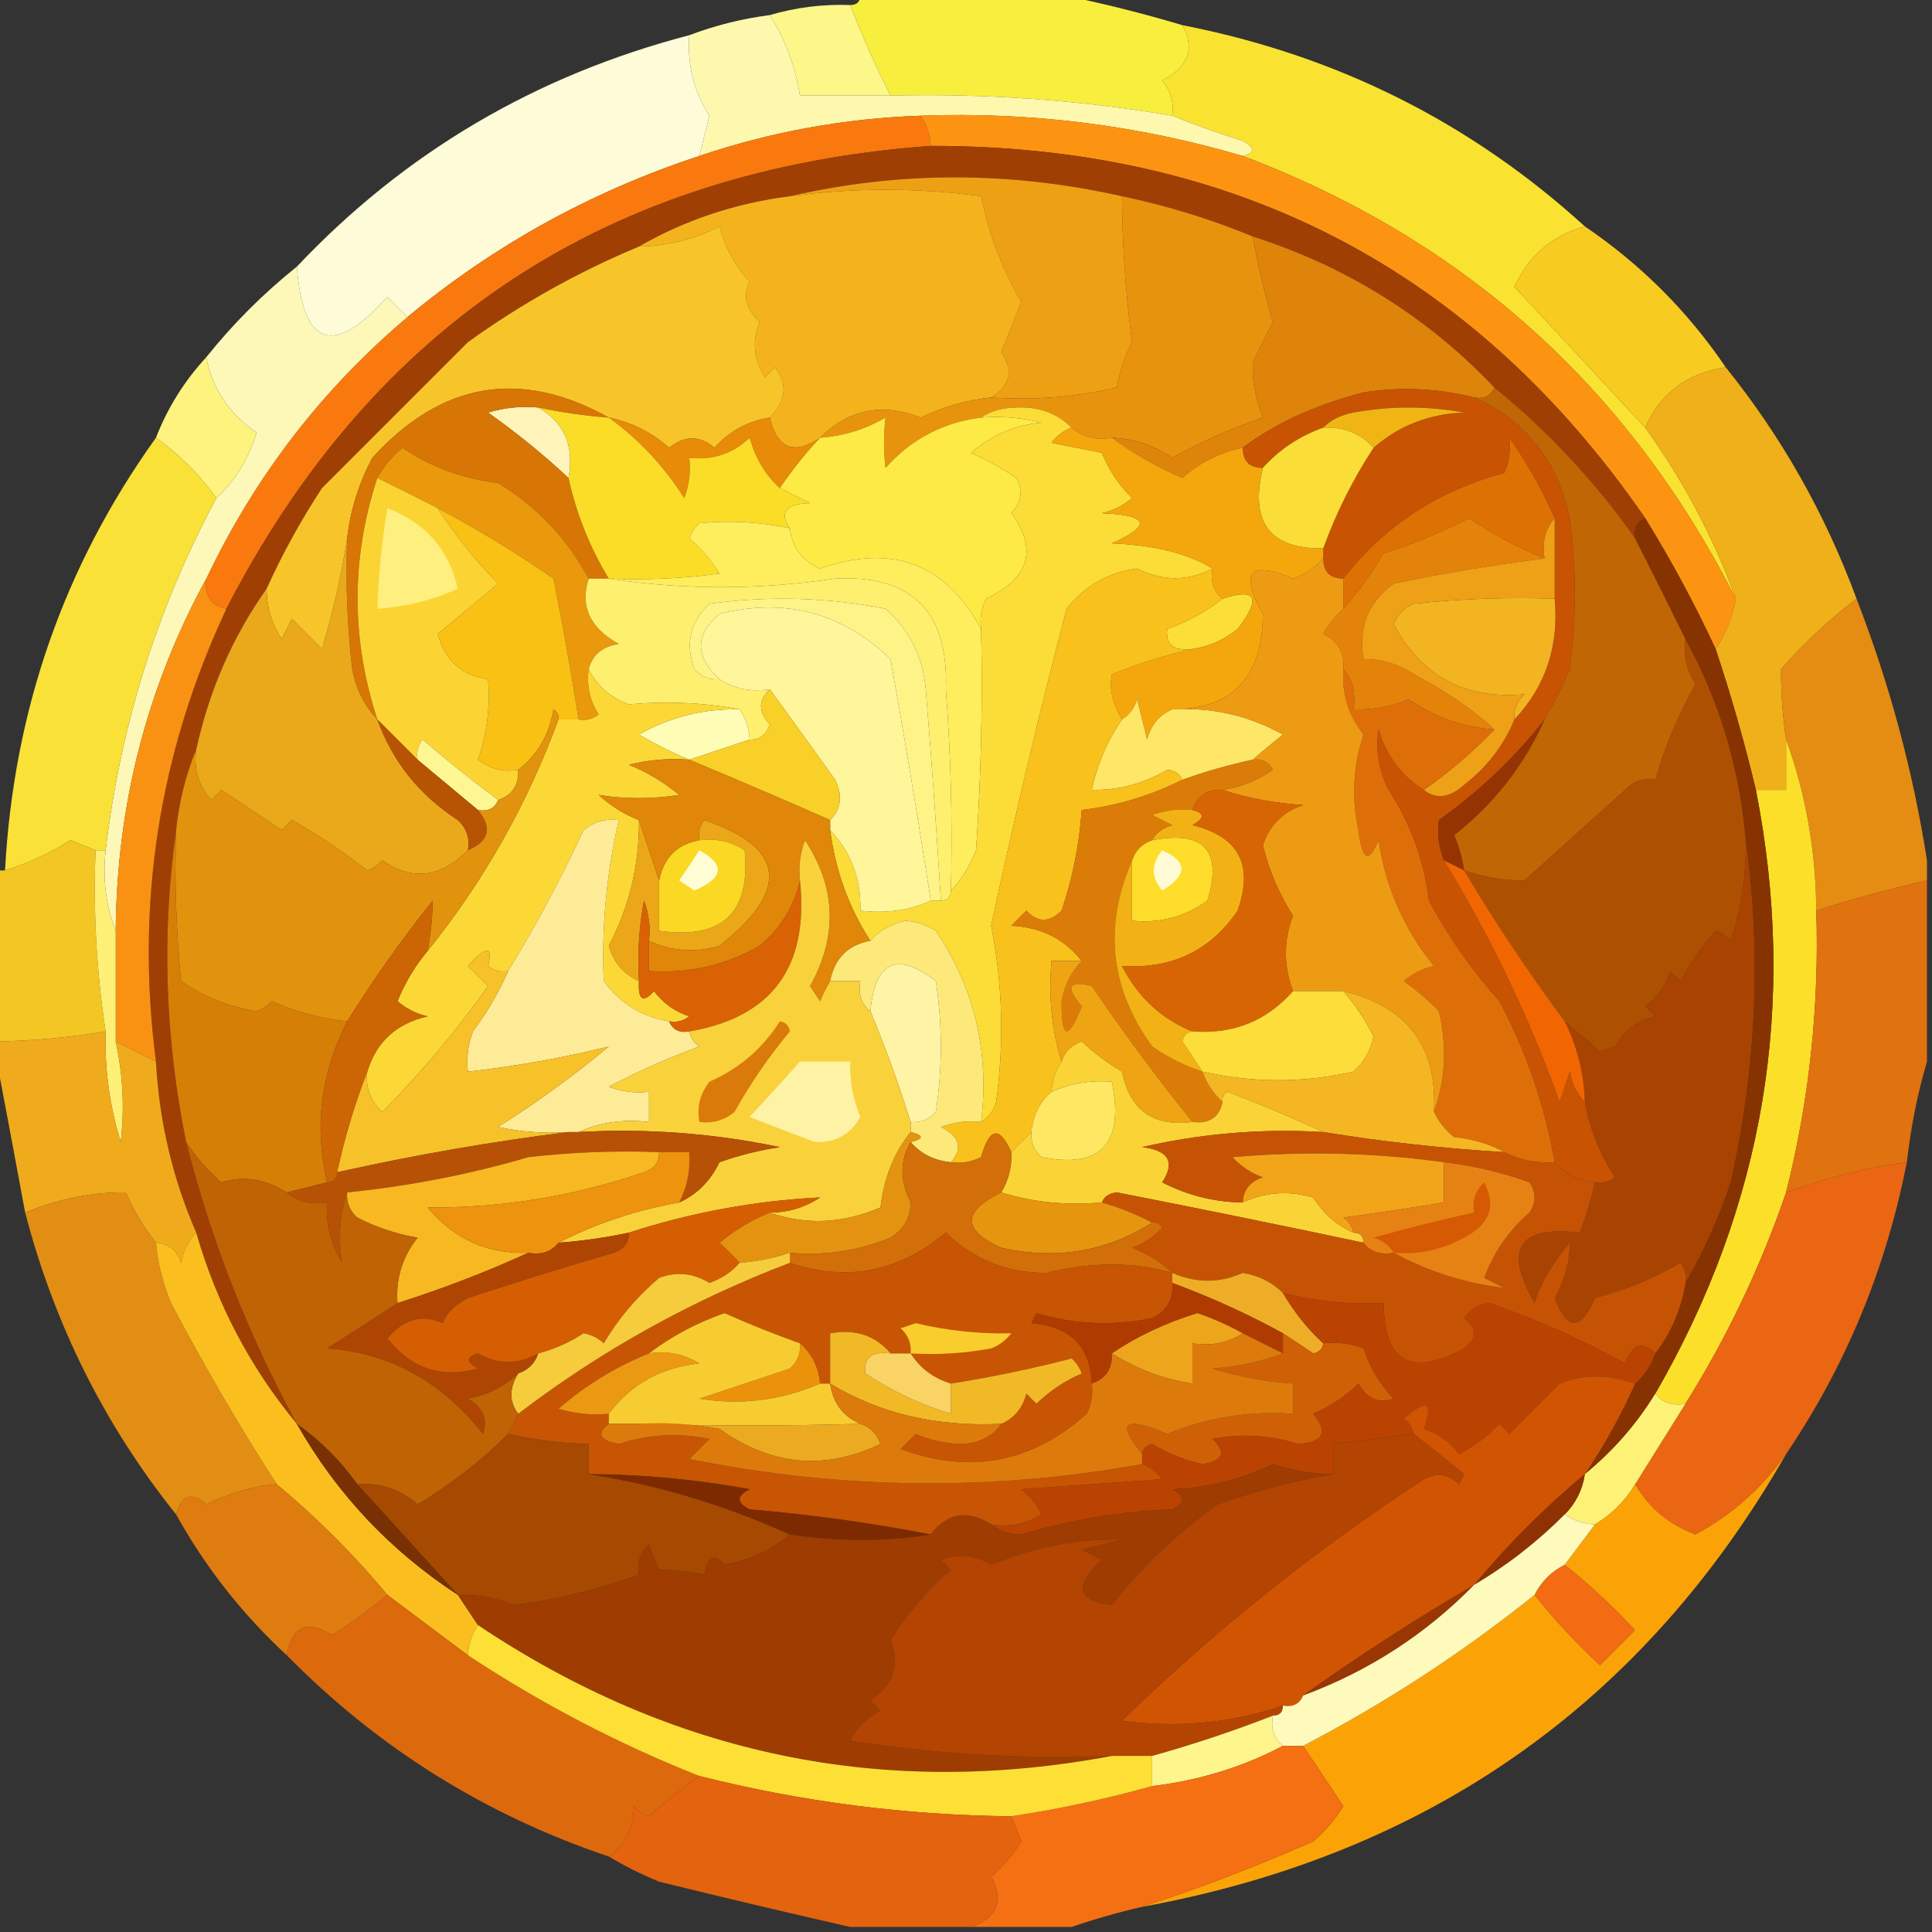 <?xml version="1.0" encoding="UTF-8"?>
<!DOCTYPE svg PUBLIC "-//W3C//DTD SVG 1.1//EN" "http://www.w3.org/Graphics/SVG/1.1/DTD/svg11.dtd">
<svg xmlns="http://www.w3.org/2000/svg" version="1.1" width="192px" height="192px" style="shape-rendering:geometricPrecision; text-rendering:geometricPrecision; image-rendering:optimizeQuality; fill-rule:evenodd; clip-rule:evenodd" xmlns:xlink="http://www.w3.org/1999/xlink">
<rect width="100%" height="100%" fill="#333333" stroke="none"/>
<g><path style="opacity:1" fill="#fdf689" d="M 84.5,0.5 C 85.684,3.572 87.017,6.572 88.5,9.5C 85.5,9.5 82.5,9.5 79.5,9.5C 79.043,6.594 78.043,3.928 76.5,1.5C 79.096,0.735 81.763,0.401 84.5,0.5 Z"/></g>
<g><path style="opacity:0.995" fill="#f9ef3f" d="M 85.5,-0.5 C 92.167,-0.5 98.833,-0.5 105.5,-0.5C 109.539,0.316 113.539,1.316 117.5,2.5C 118.785,4.806 118.118,6.639 115.5,8C 116.337,9.011 116.67,10.178 116.5,11.5C 107.241,9.936 97.908,9.269 88.5,9.5C 87.017,6.572 85.684,3.572 84.5,0.5C 85.167,0.5 85.5,0.167 85.5,-0.5 Z"/></g>
<g><path style="opacity:0.981" fill="#fce530" d="M 117.5,2.5 C 132.799,5.483 146.132,12.149 157.5,22.5C 154.26,23.404 151.927,25.404 150.5,28.5C 154.883,33.213 159.217,37.88 163.5,42.5C 167.297,47.761 170.297,53.428 172.5,59.5C 161.821,38.486 145.488,23.819 123.5,15.5C 124.738,15.19 124.738,14.69 123.5,14C 121.1,13.256 118.767,12.423 116.5,11.5C 116.67,10.178 116.337,9.011 115.5,8C 118.118,6.639 118.785,4.806 117.5,2.5 Z"/></g>
<g><path style="opacity:1" fill="#fefcd8" d="M 68.5,3.5 C 68.284,6.432 68.951,9.098 70.5,11.5C 70.154,12.849 69.821,14.182 69.5,15.5C 58.767,19.03 49.1,24.364 40.5,31.5C 39.849,30.909 39.182,30.243 38.5,29.5C 33.135,35.49 30.135,34.49 29.5,26.5C 40.21,15.159 53.21,7.493 68.5,3.5 Z"/></g>
<g><path style="opacity:1" fill="#fef8ae" d="M 76.5,1.5 C 78.043,3.928 79.043,6.594 79.5,9.5C 82.5,9.5 85.5,9.5 88.5,9.5C 97.908,9.269 107.241,9.936 116.5,11.5C 118.767,12.423 121.1,13.256 123.5,14C 124.738,14.69 124.738,15.19 123.5,15.5C 113.067,12.429 102.401,11.095 91.5,11.5C 83.935,11.76 76.602,13.094 69.5,15.5C 69.821,14.182 70.154,12.849 70.5,11.5C 68.951,9.098 68.284,6.432 68.5,3.5C 71.067,2.525 73.733,1.858 76.5,1.5 Z"/></g>
<g><path style="opacity:1" fill="#f9790e" d="M 91.5,11.5 C 92.11,12.391 92.443,13.391 92.5,14.5C 60.447,16.843 37.113,32.176 22.5,60.5C 20.952,60.179 20.285,59.179 20.5,57.5C 25.314,47.359 31.981,38.693 40.5,31.5C 49.1,24.364 58.767,19.03 69.5,15.5C 76.602,13.094 83.935,11.76 91.5,11.5 Z"/></g>
<g><path style="opacity:1" fill="#fd9411" d="M 91.5,11.5 C 102.401,11.095 113.067,12.429 123.5,15.5C 145.488,23.819 161.821,38.486 172.5,59.5C 172.169,61.322 171.502,62.989 170.5,64.5C 168.452,60.074 166.118,55.74 163.5,51.5C 146.475,26.818 122.809,14.485 92.5,14.5C 92.443,13.391 92.11,12.391 91.5,11.5 Z"/></g>
<g><path style="opacity:1" fill="#9f3f04" d="M 92.5,14.5 C 122.809,14.485 146.475,26.818 163.5,51.5C 162.662,51.842 162.328,52.508 162.5,53.5C 158.511,47.845 153.844,42.845 148.5,38.5C 141.855,31.501 133.855,26.501 124.5,23.5C 120.303,21.768 115.97,20.435 111.5,19.5C 100.347,17.002 89.347,17.002 78.5,19.5C 73.085,20.194 68.085,21.86 63.5,24.5C 57.484,27.009 51.818,30.176 46.5,34C 41.667,38.833 36.833,43.667 32,48.5C 29.888,51.727 28.055,55.06 26.5,58.5C 23.117,63.276 20.784,68.61 19.5,74.5C 18.469,76.961 17.802,79.627 17.5,82.5C 16.062,92.785 16.395,103.118 18.5,113.5C 20.994,123.318 24.66,132.652 29.5,141.5C 24.881,135.933 21.548,129.6 19.5,122.5C 17.152,117.098 15.819,111.432 15.5,105.5C 13.453,89.827 15.787,74.827 22.5,60.5C 37.113,32.176 60.447,16.843 92.5,14.5 Z"/></g>
<g><path style="opacity:1" fill="#eea014" d="M 111.5,19.5 C 111.539,24.408 111.873,29.242 112.5,34C 111.773,35.399 111.273,36.899 111,38.5C 106.934,39.464 102.767,39.797 98.5,39.5C 100.41,38.316 100.743,36.816 99.5,35C 100.167,33.333 100.833,31.667 101.5,30C 99.613,26.811 98.28,23.311 97.5,19.5C 91.19,18.647 84.856,18.647 78.5,19.5C 89.347,17.002 100.347,17.002 111.5,19.5 Z"/></g>
<g><path style="opacity:1" fill="#f4b31d" d="M 98.5,39.5 C 96.063,39.756 93.729,40.423 91.5,41.5C 87.685,39.996 84.352,40.663 81.5,43.5C 78.91,45.255 77.243,44.589 76.5,41.5C 78.147,39.814 78.314,38.147 77,36.5C 76.667,36.833 76.333,37.167 76,37.5C 74.89,35.603 74.724,33.77 75.5,32C 74.12,30.676 73.787,29.343 74.5,28C 73.08,26.47 72.08,24.637 71.5,22.5C 68.98,23.785 66.313,24.452 63.5,24.5C 68.085,21.86 73.085,20.194 78.5,19.5C 84.856,18.647 91.19,18.647 97.5,19.5C 98.28,23.311 99.613,26.811 101.5,30C 100.833,31.667 100.167,33.333 99.5,35C 100.743,36.816 100.41,38.316 98.5,39.5 Z"/></g>
<g><path style="opacity:1" fill="#e8930e" d="M 111.5,19.5 C 115.97,20.435 120.303,21.768 124.5,23.5C 125.008,26.389 125.675,29.222 126.5,32C 125.833,33.333 125.167,34.667 124.5,36C 124.411,37.716 124.744,39.549 125.5,41.5C 122.387,42.556 119.387,43.889 116.5,45.5C 114.677,44.253 112.677,43.586 110.5,43.5C 108.901,43.768 107.568,43.434 106.5,42.5C 105.054,41.06 103.221,40.393 101,40.5C 99.615,40.514 98.449,40.848 97.5,41.5C 93.719,41.974 90.552,43.641 88,46.5C 87.805,44.793 87.805,43.126 88,41.5C 85.993,42.669 83.827,43.335 81.5,43.5C 84.352,40.663 87.685,39.996 91.5,41.5C 93.729,40.423 96.063,39.756 98.5,39.5C 102.767,39.797 106.934,39.464 111,38.5C 111.273,36.899 111.773,35.399 112.5,34C 111.873,29.242 111.539,24.408 111.5,19.5 Z"/></g>
<g><path style="opacity:1" fill="#f7c52a" d="M 76.5,41.5 C 74.321,41.84 72.488,42.84 71,44.5C 69.542,43.253 68.042,43.253 66.5,44.5C 64.757,42.962 62.757,41.962 60.5,41.5C 51.707,36.611 43.874,37.944 37,45.5C 35.659,48.022 34.826,50.689 34.5,53.5C 33.926,57.164 33.093,60.831 32,64.5C 31,63.5 30,62.5 29,61.5C 28.667,62.167 28.333,62.833 28,63.5C 26.991,61.975 26.491,60.308 26.5,58.5C 28.055,55.06 29.888,51.727 32,48.5C 36.833,43.667 41.667,38.833 46.5,34C 51.818,30.176 57.484,27.009 63.5,24.5C 66.313,24.452 68.98,23.785 71.5,22.5C 72.08,24.637 73.08,26.47 74.5,28C 73.787,29.343 74.12,30.676 75.5,32C 74.724,33.77 74.89,35.603 76,37.5C 76.333,37.167 76.667,36.833 77,36.5C 78.314,38.147 78.147,39.814 76.5,41.5 Z"/></g>
<g><path style="opacity:0.999" fill="#f8cb20" d="M 157.5,22.5 C 163.07,26.281 167.737,30.947 171.5,36.5C 167.671,37.069 165.004,39.069 163.5,42.5C 159.217,37.88 154.883,33.213 150.5,28.5C 151.927,25.404 154.26,23.404 157.5,22.5 Z"/></g>
<g><path style="opacity:1" fill="#fef8b8" d="M 29.5,26.5 C 30.135,34.49 33.135,35.49 38.5,29.5C 39.182,30.243 39.849,30.909 40.5,31.5C 31.981,38.693 25.314,47.359 20.5,57.5C 14.598,68.313 11.598,79.98 11.5,92.5C 10.527,90.052 10.194,87.385 10.5,84.5C 11.97,72.094 15.636,60.427 21.5,49.5C 23.382,47.761 24.715,45.594 25.5,43C 22.747,41.106 21.081,38.606 20.5,35.5C 23.167,32.167 26.167,29.167 29.5,26.5 Z"/></g>
<g><path style="opacity:1" fill="#de840a" d="M 124.5,23.5 C 133.855,26.501 141.855,31.501 148.5,38.5C 148.158,39.338 147.492,39.672 146.5,39.5C 142.869,38.588 139.203,38.421 135.5,39C 130.709,40.244 126.709,42.077 123.5,44.5C 121.243,44.962 119.243,45.962 117.5,47.5C 114.941,46.392 112.608,45.059 110.5,43.5C 112.677,43.586 114.677,44.253 116.5,45.5C 119.387,43.889 122.387,42.556 125.5,41.5C 124.744,39.549 124.411,37.716 124.5,36C 125.167,34.667 125.833,33.333 126.5,32C 125.675,29.222 125.008,26.389 124.5,23.5 Z"/></g>
<g><path style="opacity:1" fill="#fef3b8" d="M 53.5,40.5 C 56.091,41.991 57.091,44.325 56.5,47.5C 53.997,45.167 51.331,43.001 48.5,41C 50.134,40.507 51.801,40.34 53.5,40.5 Z"/></g>
<g><path style="opacity:1" fill="#c75303" d="M 146.5,39.5 C 151.64,41.819 154.806,45.819 156,51.5C 156.667,56.5 156.667,61.5 156,66.5C 155.243,68.315 154.41,69.981 153.5,71.5C 150.528,75.304 147.028,78.637 143,81.5C 142.805,82.819 142.972,84.153 143.5,85.5C 148.124,93.082 151.957,101.082 155,109.5C 155.333,108.5 155.667,107.5 156,106.5C 156.232,107.737 156.732,108.737 157.5,109.5C 157.98,112.166 158.98,114.666 160.5,117C 159.906,117.464 159.239,117.631 158.5,117.5C 156.847,117.34 155.514,116.674 154.5,115.5C 153.509,109.857 151.676,104.524 149,99.5C 146.277,96.443 143.944,93.11 142,89.5C 141.517,85.533 140.184,81.866 138,78.5C 137.009,76.553 136.675,74.553 137,72.5C 137.792,75.106 139.292,77.106 141.5,78.5C 142.721,79.465 144.054,79.298 145.5,78C 147.79,76.223 149.457,74.056 150.5,71.5C 153.598,68.207 154.931,64.207 154.5,59.5C 154.5,56.833 154.5,54.167 154.5,51.5C 153.265,48.699 151.765,46.032 150,43.5C 150.148,44.825 149.982,45.992 149.5,47C 142.869,48.797 137.535,52.297 133.5,57.5C 132.167,57.5 131.5,56.833 131.5,55.5C 131.5,55.167 131.5,54.833 131.5,54.5C 132.789,50.956 134.456,47.623 136.5,44.5C 139.037,42.284 142.037,41.117 145.5,41C 141.833,40.333 138.167,40.333 134.5,41C 133.263,41.232 132.263,41.732 131.5,42.5C 129.118,43.351 127.118,44.684 125.5,46.5C 124.167,46.5 123.5,45.833 123.5,44.5C 126.709,42.077 130.709,40.244 135.5,39C 139.203,38.421 142.869,38.588 146.5,39.5 Z"/></g>
<g><path style="opacity:1" fill="#f1b513" d="M 136.5,44.5 C 135.22,43.069 133.553,42.402 131.5,42.5C 132.263,41.732 133.263,41.232 134.5,41C 138.167,40.333 141.833,40.333 145.5,41C 142.037,41.117 139.037,42.284 136.5,44.5 Z"/></g>
<g><path style="opacity:1" fill="#e78b09" d="M 60.5,41.5 C 62.757,41.962 64.757,42.962 66.5,44.5C 68.042,43.253 69.542,43.253 71,44.5C 72.488,42.84 74.321,41.84 76.5,41.5C 77.243,44.589 78.91,45.255 81.5,43.5C 80.069,45.027 78.735,46.694 77.5,48.5C 76.065,47.21 75.065,45.544 74.5,43.5C 72.827,45.086 70.827,45.753 68.5,45.5C 68.657,46.873 68.49,48.207 68,49.5C 65.972,46.308 63.472,43.641 60.5,41.5 Z"/></g>
<g><path style="opacity:1" fill="#fadd36" d="M 131.5,42.5 C 133.553,42.402 135.22,43.069 136.5,44.5C 134.456,47.623 132.789,50.956 131.5,54.5C 126.18,54.574 124.18,51.907 125.5,46.5C 127.118,44.684 129.118,43.351 131.5,42.5 Z"/></g>
<g><path style="opacity:1" fill="#d77505" d="M 60.5,41.5 C 58.139,41.326 55.806,40.993 53.5,40.5C 51.801,40.34 50.134,40.507 48.5,41C 51.331,43.001 53.997,45.167 56.5,47.5C 57.282,51.063 58.616,54.397 60.5,57.5C 59.833,57.5 59.167,57.5 58.5,57.5C 56.38,53.546 53.38,50.379 49.5,48C 45.958,47.573 42.792,46.407 40,44.5C 38.955,45.373 38.122,46.373 37.5,47.5C 34.88,55.469 34.88,63.469 37.5,71.5C 36.207,70.158 35.374,68.491 35,66.5C 34.501,62.179 34.334,57.846 34.5,53.5C 34.826,50.689 35.659,48.022 37,45.5C 43.874,37.944 51.707,36.611 60.5,41.5 Z"/></g>
<g><path style="opacity:1" fill="#feea45" d="M 97.5,41.5 C 99.527,41.338 101.527,41.505 103.5,42C 100.823,42.249 98.49,43.249 96.5,45C 98.081,45.706 99.581,46.54 101,47.5C 101.684,48.784 101.517,49.95 100.5,51C 103.149,54.597 102.316,57.43 98,59.5C 97.517,60.448 97.35,61.448 97.5,62.5C 93.981,55.99 88.648,53.99 81.5,56.5C 79.712,55.717 78.712,54.384 78.5,52.5C 77.398,50.908 78.065,50.075 80.5,50C 79.473,49.487 78.473,48.987 77.5,48.5C 78.735,46.694 80.069,45.027 81.5,43.5C 83.827,43.335 85.993,42.669 88,41.5C 87.805,43.126 87.805,44.793 88,46.5C 90.552,43.641 93.719,41.974 97.5,41.5 Z"/></g>
<g><path style="opacity:1" fill="#fdf37e" d="M 20.5,35.5 C 21.081,38.606 22.747,41.106 25.5,43C 24.715,45.594 23.382,47.761 21.5,49.5C 19.833,47.167 17.833,45.167 15.5,43.5C 16.655,40.525 18.322,37.858 20.5,35.5 Z"/></g>
<g><path style="opacity:1" fill="#fbdd27" d="M 53.5,40.5 C 55.806,40.993 58.139,41.326 60.5,41.5C 63.472,43.641 65.972,46.308 68,49.5C 68.49,48.207 68.657,46.873 68.5,45.5C 70.827,45.753 72.827,45.086 74.5,43.5C 75.065,45.544 76.065,47.21 77.5,48.5C 78.473,48.987 79.473,49.487 80.5,50C 78.065,50.075 77.398,50.908 78.5,52.5C 75.507,51.865 72.507,51.699 69.5,52C 69.043,52.414 68.709,52.914 68.5,53.5C 69.687,54.52 70.687,55.686 71.5,57C 67.848,57.499 64.182,57.665 60.5,57.5C 58.616,54.397 57.282,51.063 56.5,47.5C 57.091,44.325 56.091,41.991 53.5,40.5 Z"/></g>
<g><path style="opacity:1" fill="#de7104" d="M 154.5,51.5 C 153.566,52.568 153.232,53.901 153.5,55.5C 150.873,54.454 148.373,53.12 146,51.5C 143.276,52.892 140.443,54.058 137.5,55C 136.303,57.015 134.97,58.849 133.5,60.5C 133.5,59.5 133.5,58.5 133.5,57.5C 137.535,52.297 142.869,48.797 149.5,47C 149.982,45.992 150.148,44.825 150,43.5C 151.765,46.032 153.265,48.699 154.5,51.5 Z"/></g>
<g><path style="opacity:0.977" fill="#f3b319" d="M 171.5,36.5 C 177.062,43.414 181.395,51.081 184.5,59.5C 181.85,61.51 179.35,63.843 177,66.5C 176.982,68.797 177.149,71.13 177.5,73.5C 177.5,75.167 177.5,76.833 177.5,78.5C 176.5,78.5 175.5,78.5 174.5,78.5C 173.369,73.775 172.036,69.108 170.5,64.5C 171.502,62.989 172.169,61.322 172.5,59.5C 170.297,53.428 167.297,47.761 163.5,42.5C 165.004,39.069 167.671,37.069 171.5,36.5 Z"/></g>
<g><path style="opacity:1" fill="#feed5c" d="M 78.5,52.5 C 78.712,54.384 79.712,55.717 81.5,56.5C 88.648,53.99 93.981,55.99 97.5,62.5C 97.666,69.841 97.5,77.174 97,84.5C 96.392,86.066 95.558,87.4 94.5,88.5C 94.666,81.825 94.5,75.158 94,68.5C 94.274,60.774 90.608,57.107 83,57.5C 75.337,58.637 67.837,58.637 60.5,57.5C 64.182,57.665 67.848,57.499 71.5,57C 70.687,55.686 69.687,54.52 68.5,53.5C 68.709,52.914 69.043,52.414 69.5,52C 72.507,51.699 75.507,51.865 78.5,52.5 Z"/></g>
<g><path style="opacity:1" fill="#fcdc37" d="M 97.5,41.5 C 98.449,40.848 99.615,40.514 101,40.5C 103.221,40.393 105.054,41.06 106.5,42.5C 105.711,42.783 105.044,43.283 104.5,44C 106.167,44.333 107.833,44.667 109.5,45C 110.184,46.693 111.184,48.193 112.5,49.5C 111.624,50.251 110.624,50.751 109.5,51C 114.178,51.197 114.512,52.197 110.5,54C 114.708,54.167 118.041,55 120.5,56.5C 118.047,57.785 115.547,57.785 113,56.5C 110.113,56.903 107.779,58.236 106,60.5C 103.272,70.914 100.772,81.414 98.5,92C 99.641,97.75 99.807,103.584 99,109.5C 98.722,110.416 98.222,111.082 97.5,111.5C 98.346,104.558 96.846,98.224 93,92.5C 92.107,91.919 91.107,91.585 90,91.5C 88.45,91.874 87.283,92.54 86.5,93.5C 84.362,90.205 83.028,86.538 82.5,82.5C 84.585,84.684 85.585,87.351 85.5,90.5C 88.059,90.802 90.393,90.468 92.5,89.5C 92.833,89.5 93.167,89.5 93.5,89.5C 94.167,89.5 94.5,89.167 94.5,88.5C 95.558,87.4 96.392,86.066 97,84.5C 97.5,77.174 97.666,69.841 97.5,62.5C 97.35,61.448 97.517,60.448 98,59.5C 102.316,57.43 103.149,54.597 100.5,51C 101.517,49.95 101.684,48.784 101,47.5C 99.581,46.54 98.081,45.706 96.5,45C 98.49,43.249 100.823,42.249 103.5,42C 101.527,41.505 99.527,41.338 97.5,41.5 Z"/></g>
<g><path style="opacity:0.986" fill="#fbe338" d="M 15.5,43.5 C 17.833,45.167 19.833,47.167 21.5,49.5C 15.636,60.427 11.97,72.094 10.5,84.5C 10.167,84.5 9.833,84.5 9.5,84.5C 8.784,84.217 7.951,83.884 7,83.5C 4.948,84.793 2.781,85.793 0.5,86.5C 1.355,70.595 6.355,56.262 15.5,43.5 Z"/></g>
<g><path style="opacity:1" fill="#e9990b" d="M 58.5,57.5 C 57.627,60.249 58.627,62.416 61.5,64C 59.881,64.236 58.881,65.069 58.5,66.5C 58.286,68.144 58.62,69.644 59.5,71C 58.906,71.464 58.239,71.631 57.5,71.5C 56.778,66.858 55.944,62.191 55,57.5C 51.264,54.914 47.43,52.581 43.5,50.5C 41.574,49.514 39.574,48.514 37.5,47.5C 38.122,46.373 38.955,45.373 40,44.5C 42.792,46.407 45.958,47.573 49.5,48C 53.38,50.379 56.38,53.546 58.5,57.5 Z"/></g>
<g><path style="opacity:1" fill="#e4830a" d="M 153.5,55.5 C 148.572,56.107 143.572,56.94 138.5,58C 135.959,59.848 134.959,62.348 135.5,65.5C 137.308,65.491 138.975,65.991 140.5,67C 143.858,68.792 146.525,70.625 148.5,72.5C 145.423,72.273 142.59,71.273 140,69.5C 138.234,70.234 136.401,70.567 134.5,70.5C 134.768,68.901 134.434,67.568 133.5,66.5C 133.64,64.876 132.973,63.71 131.5,63C 132.066,62.005 132.733,61.172 133.5,60.5C 134.97,58.849 136.303,57.015 137.5,55C 140.443,54.058 143.276,52.892 146,51.5C 148.373,53.12 150.873,54.454 153.5,55.5 Z"/></g>
<g><path style="opacity:1" fill="#c16604" d="M 148.5,38.5 C 153.844,42.845 158.511,47.845 162.5,53.5C 164.196,56.85 165.863,60.184 167.5,63.5C 167.286,65.144 167.62,66.644 168.5,68C 166.788,71.023 165.455,74.189 164.5,77.5C 163.325,77.281 162.325,77.614 161.5,78.5C 158.167,81.5 154.833,84.5 151.5,87.5C 149.557,87.535 147.557,87.202 145.5,86.5C 145.322,85.305 144.989,84.138 144.5,83C 148.477,79.865 151.477,76.031 153.5,71.5C 154.41,69.981 155.243,68.315 156,66.5C 156.667,61.5 156.667,56.5 156,51.5C 154.806,45.819 151.64,41.819 146.5,39.5C 147.492,39.672 148.158,39.338 148.5,38.5 Z"/></g>
<g><path style="opacity:1" fill="#feef6e" d="M 58.5,57.5 C 59.167,57.5 59.833,57.5 60.5,57.5C 67.837,58.637 75.337,58.637 83,57.5C 90.608,57.107 94.274,60.774 94,68.5C 94.5,75.158 94.666,81.825 94.5,88.5C 94.5,89.167 94.167,89.5 93.5,89.5C 93.077,82.5 92.577,75.5 92,68.5C 91.726,65.285 90.393,62.619 88,60.5C 82.25,59.359 76.416,59.193 70.5,60C 68.582,61.77 68.082,63.937 69,66.5C 69.671,67.252 70.504,67.586 71.5,67.5C 72.919,68.451 74.585,68.784 76.5,68.5C 75.342,69.573 75.342,70.739 76.5,72C 76.164,73.03 75.497,73.53 74.5,73.5C 74.443,72.391 74.11,71.391 73.5,70.5C 70,69.831 66.333,69.664 62.5,70C 60.65,69.31 59.316,68.144 58.5,66.5C 58.881,65.069 59.881,64.236 61.5,64C 58.627,62.416 57.627,60.249 58.5,57.5 Z"/></g>
<g><path style="opacity:1" fill="#f3b422" d="M 154.5,59.5 C 154.931,64.207 153.598,68.207 150.5,71.5C 150.414,70.504 150.748,69.671 151.5,69C 145.543,69.524 141.21,67.19 138.5,62C 138.905,61.055 139.572,60.388 140.5,60C 145.155,59.501 149.821,59.334 154.5,59.5 Z"/></g>
<g><path style="opacity:1" fill="#f9c114" d="M 43.5,50.5 C 47.43,52.581 51.264,54.914 55,57.5C 55.944,62.191 56.778,66.858 57.5,71.5C 56.833,71.5 56.167,71.5 55.5,71.5C 55.565,71.062 55.399,70.728 55,70.5C 54.576,73.025 53.41,75.025 51.5,76.5C 50.022,76.762 48.689,76.429 47.5,75.5C 48.393,72.916 48.726,70.249 48.5,67.5C 45.886,67.148 44.219,65.648 43.5,63C 45.5,61.333 47.5,59.667 49.5,58C 47.236,55.704 45.236,53.204 43.5,50.5 Z"/></g>
<g><path style="opacity:1" fill="#fff59b" d="M 92.5,89.5 C 90.393,90.468 88.059,90.802 85.5,90.5C 85.585,87.351 84.585,84.684 82.5,82.5C 82.5,82.167 82.5,81.833 82.5,81.5C 83.598,80.399 83.765,79.066 83,77.5C 80.812,74.433 78.645,71.433 76.5,68.5C 74.585,68.784 72.919,68.451 71.5,67.5C 69.048,65.246 69.048,63.079 71.5,61C 78.043,59.381 83.71,60.881 88.5,65.5C 89.929,73.505 91.262,81.505 92.5,89.5 Z"/></g>
<g><path style="opacity:1" fill="#fcdf36" d="M 118.5,64.5 C 116.645,64.728 115.812,64.061 116,62.5C 118.058,61.771 119.891,60.771 121.5,59.5C 124.868,58.402 125.368,59.402 123,62.5C 121.67,63.582 120.17,64.249 118.5,64.5 Z"/></g>
<g><path style="opacity:1" fill="#eea017" d="M 154.5,51.5 C 154.5,54.167 154.5,56.833 154.5,59.5C 149.821,59.334 145.155,59.501 140.5,60C 139.572,60.388 138.905,61.055 138.5,62C 141.21,67.19 145.543,69.524 151.5,69C 150.748,69.671 150.414,70.504 150.5,71.5C 149.457,74.056 147.79,76.223 145.5,78C 144.054,79.298 142.721,79.465 141.5,78.5C 144.02,76.737 146.353,74.737 148.5,72.5C 146.525,70.625 143.858,68.792 140.5,67C 138.975,65.991 137.308,65.491 135.5,65.5C 134.959,62.348 135.959,59.848 138.5,58C 143.572,56.94 148.572,56.107 153.5,55.5C 153.232,53.901 153.566,52.568 154.5,51.5 Z"/></g>
<g><path style="opacity:1" fill="#fbd433" d="M 37.5,47.5 C 39.574,48.514 41.574,49.514 43.5,50.5C 45.236,53.204 47.236,55.704 49.5,58C 47.5,59.667 45.5,61.333 43.5,63C 44.219,65.648 45.886,67.148 48.5,67.5C 48.726,70.249 48.393,72.916 47.5,75.5C 48.689,76.429 50.022,76.762 51.5,76.5C 51.573,78.027 50.906,79.027 49.5,79.5C 46.978,77.639 44.478,75.639 42,73.5C 41.536,74.094 41.369,74.761 41.5,75.5C 40.167,74.167 38.833,72.833 37.5,71.5C 34.88,63.469 34.88,55.469 37.5,47.5 Z"/></g>
<g><path style="opacity:1" fill="#feef7e" d="M 38.5,50.5 C 42.274,51.938 44.607,54.605 45.5,58.5C 42.996,59.639 40.33,60.306 37.5,60.5C 37.616,57.14 37.949,53.807 38.5,50.5 Z"/></g>
<g><path style="opacity:1" fill="#f4a70d" d="M 106.5,42.5 C 107.568,43.434 108.901,43.768 110.5,43.5C 112.608,45.059 114.941,46.392 117.5,47.5C 119.243,45.962 121.243,44.962 123.5,44.5C 123.5,45.833 124.167,46.5 125.5,46.5C 124.18,51.907 126.18,54.574 131.5,54.5C 131.5,54.833 131.5,55.167 131.5,55.5C 130.739,56.391 129.739,57.058 128.5,57.5C 124.184,55.667 123.184,56.834 125.5,61C 125.484,67.298 122.484,70.465 116.5,70.5C 115.21,71.058 114.377,72.058 114,73.5C 113.667,72.167 113.333,70.833 113,69.5C 112.722,70.416 112.222,71.082 111.5,71.5C 110.548,69.888 110.214,68.388 110.5,67C 113.166,65.939 115.833,65.106 118.5,64.5C 120.17,64.249 121.67,63.582 123,62.5C 125.368,59.402 124.868,58.402 121.5,59.5C 120.596,58.791 120.263,57.791 120.5,56.5C 118.041,55 114.708,54.167 110.5,54C 114.512,52.197 114.178,51.197 109.5,51C 110.624,50.751 111.624,50.251 112.5,49.5C 111.184,48.193 110.184,46.693 109.5,45C 107.833,44.667 106.167,44.333 104.5,44C 105.044,43.283 105.711,42.783 106.5,42.5 Z"/></g>
<g><path style="opacity:1" fill="#fef387" d="M 93.5,89.5 C 93.167,89.5 92.833,89.5 92.5,89.5C 91.262,81.505 89.929,73.505 88.5,65.5C 83.71,60.881 78.043,59.381 71.5,61C 69.048,63.079 69.048,65.246 71.5,67.5C 70.504,67.586 69.671,67.252 69,66.5C 68.082,63.937 68.582,61.77 70.5,60C 76.416,59.193 82.25,59.359 88,60.5C 90.393,62.619 91.726,65.285 92,68.5C 92.577,75.5 93.077,82.5 93.5,89.5 Z"/></g>
<g><path style="opacity:1" fill="#fffcb5" d="M 73.5,70.5 C 74.11,71.391 74.443,72.391 74.5,73.5C 72.5,74.167 70.5,74.833 68.5,75.5C 66.841,74.819 65.175,73.985 63.5,73C 66.608,71.242 69.941,70.408 73.5,70.5 Z"/></g>
<g><path style="opacity:1" fill="#f8d027" d="M 76.5,68.5 C 78.645,71.433 80.812,74.433 83,77.5C 83.765,79.066 83.598,80.399 82.5,81.5C 77.486,79.3 72.82,77.3 68.5,75.5C 70.5,74.833 72.5,74.167 74.5,73.5C 75.497,73.53 76.164,73.03 76.5,72C 75.342,70.739 75.342,69.573 76.5,68.5 Z"/></g>
<g><path style="opacity:1" fill="#de6f08" d="M 133.5,66.5 C 134.434,67.568 134.768,68.901 134.5,70.5C 136.401,70.567 138.234,70.234 140,69.5C 142.59,71.273 145.423,72.273 148.5,72.5C 146.353,74.737 144.02,76.737 141.5,78.5C 139.292,77.106 137.792,75.106 137,72.5C 136.675,74.553 137.009,76.553 138,78.5C 140.184,81.866 141.517,85.533 142,89.5C 143.944,93.11 146.277,96.443 149,99.5C 151.676,104.524 153.509,109.857 154.5,115.5C 152.708,115.634 151.042,115.301 149.5,114.5C 148.048,113.698 146.382,113.198 144.5,113C 143.619,112.292 142.953,111.458 142.5,110.5C 143.641,107.36 143.808,104.027 143,100.5C 141.926,99.382 140.76,98.382 139.5,97.5C 140.376,96.749 141.376,96.249 142.5,96C 139.543,92.36 137.71,88.193 137,83.5C 136.026,85.878 135.359,85.544 135,82.5C 134.297,79.287 134.464,76.121 135.5,73C 133.997,71.079 133.331,68.912 133.5,66.5 Z"/></g>
<g><path style="opacity:1" fill="#fee766" d="M 116.5,70.5 C 120.41,70.263 124.077,71.096 127.5,73C 126.429,73.852 125.429,74.685 124.5,75.5C 122.106,76.015 119.772,76.681 117.5,77.5C 117.265,76.903 116.765,76.57 116,76.5C 113.681,77.871 111.181,78.538 108.5,78.5C 109.043,75.962 110.043,73.628 111.5,71.5C 112.222,71.082 112.722,70.416 113,69.5C 113.333,70.833 113.667,72.167 114,73.5C 114.377,72.058 115.21,71.058 116.5,70.5 Z"/></g>
<g><path style="opacity:1" fill="#953402" d="M 153.5,71.5 C 151.477,76.031 148.477,79.865 144.5,83C 144.989,84.138 145.322,85.305 145.5,86.5C 144.833,86.167 144.167,85.833 143.5,85.5C 142.972,84.153 142.805,82.819 143,81.5C 147.028,78.637 150.528,75.304 153.5,71.5 Z"/></g>
<g><path style="opacity:1" fill="#fef692" d="M 49.5,79.5 C 49.158,80.338 48.492,80.672 47.5,80.5C 45.5,78.833 43.5,77.167 41.5,75.5C 41.369,74.761 41.536,74.094 42,73.5C 44.478,75.639 46.978,77.639 49.5,79.5 Z"/></g>
<g><path style="opacity:0.973" fill="#e99012" d="M 184.5,59.5 C 187.791,68.002 190.124,76.669 191.5,85.5C 191.5,86.167 191.5,86.833 191.5,87.5C 187.789,88.344 184.123,89.344 180.5,90.5C 180.452,84.54 179.452,78.873 177.5,73.5C 177.149,71.13 176.982,68.797 177,66.5C 179.35,63.843 181.85,61.51 184.5,59.5 Z"/></g>
<g><path style="opacity:1" fill="#f9c11c" d="M 120.5,56.5 C 120.263,57.791 120.596,58.791 121.5,59.5C 119.891,60.771 118.058,61.771 116,62.5C 115.812,64.061 116.645,64.728 118.5,64.5C 115.833,65.106 113.166,65.939 110.5,67C 110.214,68.388 110.548,69.888 111.5,71.5C 110.043,73.628 109.043,75.962 108.5,78.5C 111.181,78.538 113.681,77.871 116,76.5C 116.765,76.57 117.265,76.903 117.5,77.5C 114.341,79.079 111.007,80.079 107.5,80.5C 107.264,83.914 106.598,87.247 105.5,90.5C 104.28,91.711 103.113,91.711 102,90.5C 101.5,91 101,91.5 100.5,92C 103.445,92.139 105.779,93.306 107.5,95.5C 106.5,95.5 105.5,95.5 104.5,95.5C 104.187,99.042 104.521,102.375 105.5,105.5C 104.89,106.391 104.557,107.391 104.5,108.5C 103.326,109.514 102.66,110.847 102.5,112.5C 101.833,113.167 101.167,113.833 100.5,114.5C 99.342,111.866 98.342,112.033 97.5,115C 96.552,115.483 95.552,115.649 94.5,115.5C 95.707,114.12 95.373,112.953 93.5,112C 94.793,111.51 96.127,111.343 97.5,111.5C 98.222,111.082 98.722,110.416 99,109.5C 99.807,103.584 99.641,97.75 98.5,92C 100.772,81.414 103.272,70.914 106,60.5C 107.779,58.236 110.113,56.903 113,56.5C 115.547,57.785 118.047,57.785 120.5,56.5 Z"/></g>
<g><path style="opacity:1" fill="#eaa81b" d="M 34.5,53.5 C 34.334,57.846 34.501,62.179 35,66.5C 35.374,68.491 36.207,70.158 37.5,71.5C 39.009,75.684 41.676,79.018 45.5,81.5C 46.386,82.325 46.719,83.325 46.5,84.5C 43.79,87.235 40.957,87.569 38,85.5C 37.586,85.957 37.086,86.291 36.5,86.5C 34.087,84.621 31.587,82.954 29,81.5C 28.667,81.833 28.333,82.167 28,82.5C 26,81.167 24,79.833 22,78.5C 21.667,78.833 21.333,79.167 21,79.5C 19.731,78.095 19.231,76.429 19.5,74.5C 20.784,68.61 23.117,63.276 26.5,58.5C 26.491,60.308 26.991,61.975 28,63.5C 28.333,62.833 28.667,62.167 29,61.5C 30,62.5 31,63.5 32,64.5C 33.093,60.831 33.926,57.164 34.5,53.5 Z"/></g>
<g><path style="opacity:1" fill="#b75404" d="M 37.5,71.5 C 38.833,72.833 40.167,74.167 41.5,75.5C 43.5,77.167 45.5,78.833 47.5,80.5C 48.954,82.263 48.62,83.597 46.5,84.5C 46.719,83.325 46.386,82.325 45.5,81.5C 41.676,79.018 39.009,75.684 37.5,71.5 Z"/></g>
<g><path style="opacity:1" fill="#fbd836" d="M 58.5,66.5 C 59.316,68.144 60.65,69.31 62.5,70C 66.333,69.664 70,69.831 73.5,70.5C 69.941,70.408 66.608,71.242 63.5,73C 65.175,73.985 66.841,74.819 68.5,75.5C 66.473,75.338 64.473,75.504 62.5,76C 64.332,76.749 65.999,77.749 67.5,79C 64.764,79.422 62.098,79.422 59.5,79C 60.693,80.095 62.027,80.928 63.5,81.5C 63.551,85.905 62.551,90.072 60.5,94C 60.978,95.642 61.978,96.809 63.5,97.5C 63.393,99.379 63.893,99.712 65,98.5C 65.903,99.701 67.069,100.535 68.5,101C 67.906,101.464 67.239,101.631 66.5,101.5C 63.804,101.067 61.638,99.734 60,97.5C 59.775,92.117 60.275,86.783 61.5,81.5C 60.178,81.33 59.011,81.663 58,82.5C 55.729,87.38 53.229,92.046 50.5,96.5C 49.761,96.631 49.094,96.464 48.5,96C 49.016,93.967 48.35,93.967 46.5,96C 47.167,96.667 47.833,97.333 48.5,98C 45.357,102.444 41.857,106.611 38,110.5C 36.812,109.437 36.312,108.103 36.5,106.5C 37.393,103.539 39.393,101.706 42.5,101C 41.376,100.751 40.376,100.251 39.5,99.5C 40.26,97.64 41.26,95.973 42.5,94.5C 48.07,87.581 52.404,79.914 55.5,71.5C 56.167,71.5 56.833,71.5 57.5,71.5C 58.239,71.631 58.906,71.464 59.5,71C 58.62,69.644 58.286,68.144 58.5,66.5 Z"/></g>
<g><path style="opacity:1" fill="#ee9b14" d="M 131.5,55.5 C 131.5,56.833 132.167,57.5 133.5,57.5C 133.5,58.5 133.5,59.5 133.5,60.5C 132.733,61.172 132.066,62.005 131.5,63C 132.973,63.71 133.64,64.876 133.5,66.5C 133.331,68.912 133.997,71.079 135.5,73C 134.464,76.121 134.297,79.287 135,82.5C 135.359,85.544 136.026,85.878 137,83.5C 137.71,88.193 139.543,92.36 142.5,96C 141.376,96.249 140.376,96.749 139.5,97.5C 140.76,98.382 141.926,99.382 143,100.5C 143.808,104.027 143.641,107.36 142.5,110.5C 142.869,104.033 139.869,100.033 133.5,98.5C 131.833,98.5 130.167,98.5 128.5,98.5C 127.55,95.932 127.55,93.432 128.5,91C 127.115,88.848 126.115,86.515 125.5,84C 126.154,82.013 127.487,80.68 129.5,80C 126.635,79.817 123.969,79.317 121.5,78.5C 123.312,78.229 124.978,77.562 126.5,76.5C 126.043,75.703 125.376,75.369 124.5,75.5C 125.429,74.685 126.429,73.852 127.5,73C 124.077,71.096 120.41,70.263 116.5,70.5C 122.484,70.465 125.484,67.298 125.5,61C 123.184,56.834 124.184,55.667 128.5,57.5C 129.739,57.058 130.739,56.391 131.5,55.5 Z"/></g>
<g><path style="opacity:1" fill="#ae5002" d="M 167.5,63.5 C 170.881,69.653 172.881,76.319 173.5,83.5C 173.543,86.91 173.043,90.243 172,93.5C 171.586,93.043 171.086,92.709 170.5,92.5C 169.139,94.028 167.972,95.695 167,97.5C 166.667,97.167 166.333,96.833 166,96.5C 165.535,97.931 164.701,99.097 163.5,100C 163.833,100.333 164.167,100.667 164.5,101C 162.709,101.415 161.376,102.415 160.5,104C 160,104.167 159.5,104.333 159,104.5C 157.826,103.456 156.659,102.456 155.5,101.5C 151.922,96.68 148.588,91.68 145.5,86.5C 147.557,87.202 149.557,87.535 151.5,87.5C 154.833,84.5 158.167,81.5 161.5,78.5C 162.325,77.614 163.325,77.281 164.5,77.5C 165.455,74.189 166.788,71.023 168.5,68C 167.62,66.644 167.286,65.144 167.5,63.5 Z"/></g>
<g><path style="opacity:1" fill="#e1930e" d="M 55.5,71.5 C 52.404,79.914 48.07,87.581 42.5,94.5C 42.815,92.774 42.981,91.108 43,89.5C 39.899,93.391 37.066,97.391 34.5,101.5C 31.882,101.221 29.382,100.554 27,99.5C 26.586,99.957 26.086,100.291 25.5,100.5C 22.724,100.054 20.224,99.054 18,97.5C 17.501,92.511 17.334,87.511 17.5,82.5C 17.802,79.627 18.469,76.961 19.5,74.5C 19.231,76.429 19.731,78.095 21,79.5C 21.333,79.167 21.667,78.833 22,78.5C 24,79.833 26,81.167 28,82.5C 28.333,82.167 28.667,81.833 29,81.5C 31.587,82.954 34.087,84.621 36.5,86.5C 37.086,86.291 37.586,85.957 38,85.5C 40.957,87.569 43.79,87.235 46.5,84.5C 48.62,83.597 48.954,82.263 47.5,80.5C 48.492,80.672 49.158,80.338 49.5,79.5C 50.906,79.027 51.573,78.027 51.5,76.5C 53.41,75.025 54.576,73.025 55,70.5C 55.399,70.728 55.565,71.062 55.5,71.5 Z"/></g>
<g><path style="opacity:1" fill="#fddd29" d="M 114.5,83.5 C 119.675,82.507 121.509,84.507 120,89.5C 117.772,91.113 115.272,91.78 112.5,91.5C 112.5,89.5 112.5,87.5 112.5,85.5C 112.833,84.5 113.5,83.833 114.5,83.5 Z"/></g>
<g><path style="opacity:1" fill="#fffbd5" d="M 115.5,84.5 C 118.041,85.623 118.041,86.956 115.5,88.5C 114.374,87.192 114.374,85.858 115.5,84.5 Z"/></g>
<g><path style="opacity:1" fill="#dc7c08" d="M 124.5,75.5 C 125.376,75.369 126.043,75.703 126.5,76.5C 124.978,77.562 123.312,78.229 121.5,78.5C 119.973,78.427 118.973,79.094 118.5,80.5C 117.127,80.343 115.793,80.51 114.5,81C 115.167,81.333 115.833,81.667 116.5,82C 115.584,82.278 114.918,82.778 114.5,83.5C 113.5,83.833 112.833,84.5 112.5,85.5C 109.644,92.067 110.31,98.234 114.5,104C 116.078,105.094 117.745,105.928 119.5,106.5C 119.932,107.71 120.599,108.71 121.5,109.5C 121.179,111.048 120.179,111.715 118.5,111.5C 115.015,107.172 111.681,102.672 108.5,98C 106.171,97.394 105.838,98.06 107.5,100C 106.148,103.467 105.481,103.3 105.5,99.5C 105.803,97.886 106.47,96.552 107.5,95.5C 105.779,93.306 103.445,92.139 100.5,92C 101,91.5 101.5,91 102,90.5C 103.113,91.711 104.28,91.711 105.5,90.5C 106.598,87.247 107.264,83.914 107.5,80.5C 111.007,80.079 114.341,79.079 117.5,77.5C 119.772,76.681 122.106,76.015 124.5,75.5 Z"/></g>
<g><path style="opacity:1" fill="#a94302" d="M 173.5,83.5 C 175.058,94.776 174.558,106.11 172,117.5C 170.788,121.118 169.288,124.452 167.5,127.5C 167.631,126.761 167.464,126.094 167,125.5C 164.345,127.053 161.512,128.22 158.5,129C 157.087,132.284 155.754,132.284 154.5,129C 155.504,127.202 156.004,125.368 156,123.5C 154.227,125.623 153.06,127.623 152.5,129.5C 149.4,124.108 150.9,121.775 157,122.5C 157.608,120.846 158.108,119.179 158.5,117.5C 159.239,117.631 159.906,117.464 160.5,117C 158.98,114.666 157.98,112.166 157.5,109.5C 157.416,106.673 156.75,104.006 155.5,101.5C 156.659,102.456 157.826,103.456 159,104.5C 159.5,104.333 160,104.167 160.5,104C 161.376,102.415 162.709,101.415 164.5,101C 164.167,100.667 163.833,100.333 163.5,100C 164.701,99.097 165.535,97.931 166,96.5C 166.333,96.833 166.667,97.167 167,97.5C 167.972,95.695 169.139,94.028 170.5,92.5C 171.086,92.709 171.586,93.043 172,93.5C 173.043,90.243 173.543,86.91 173.5,83.5 Z"/></g>
<g><path style="opacity:1" fill="#f99212" d="M 20.5,57.5 C 20.285,59.179 20.952,60.179 22.5,60.5C 15.787,74.827 13.453,89.827 15.5,105.5C 14.167,104.833 12.833,104.167 11.5,103.5C 11.5,99.833 11.5,96.167 11.5,92.5C 11.598,79.98 14.598,68.313 20.5,57.5 Z"/></g>
<g><path style="opacity:1" fill="#eca718" d="M 63.5,81.5 C 64.167,83.5 64.833,85.5 65.5,87.5C 65.5,89.167 65.5,90.833 65.5,92.5C 71.773,93.392 74.607,90.725 74,84.5C 72.644,83.62 71.144,83.287 69.5,83.5C 69.369,82.761 69.536,82.094 70,81.5C 78.051,84.24 78.551,88.407 71.5,94C 69.071,94.703 66.737,94.537 64.5,93.5C 64.657,92.127 64.49,90.793 64,89.5C 63.503,92.146 63.336,94.813 63.5,97.5C 61.978,96.809 60.978,95.642 60.5,94C 62.551,90.072 63.551,85.905 63.5,81.5 Z"/></g>
<g><path style="opacity:1" fill="#fad823" d="M 69.5,83.5 C 71.144,83.287 72.644,83.62 74,84.5C 74.607,90.725 71.773,93.392 65.5,92.5C 65.5,90.833 65.5,89.167 65.5,87.5C 65.957,85.227 67.29,83.894 69.5,83.5 Z"/></g>
<g><path style="opacity:1" fill="#fffdd4" d="M 69.5,84.5 C 72.101,85.922 71.934,87.256 69,88.5C 68.5,88.167 68,87.833 67.5,87.5C 68.192,86.482 68.859,85.482 69.5,84.5 Z"/></g>
<g><path style="opacity:1" fill="#f2b215" d="M 118.5,80.5 C 119.738,80.81 119.738,81.31 118.5,82C 123.115,83.124 124.615,85.957 123,90.5C 120.292,94.484 116.459,96.318 111.5,96C 113.101,99.107 115.435,101.273 118.5,102.5C 117.957,102.56 117.624,102.893 117.5,103.5C 118.193,104.518 118.859,105.518 119.5,106.5C 117.745,105.928 116.078,105.094 114.5,104C 110.31,98.234 109.644,92.067 112.5,85.5C 112.5,87.5 112.5,89.5 112.5,91.5C 115.272,91.78 117.772,91.113 120,89.5C 121.509,84.507 119.675,82.507 114.5,83.5C 114.918,82.778 115.584,82.278 116.5,82C 115.833,81.667 115.167,81.333 114.5,81C 115.793,80.51 117.127,80.343 118.5,80.5 Z"/></g>
<g><path style="opacity:0.995" fill="#f5c725" d="M 9.5,84.5 C 9.254,90.559 9.587,96.559 10.5,102.5C 6.865,103.114 3.198,103.448 -0.5,103.5C -0.5,97.833 -0.5,92.167 -0.5,86.5C -0.167,86.5 0.167,86.5 0.5,86.5C 2.781,85.793 4.948,84.793 7,83.5C 7.951,83.884 8.784,84.217 9.5,84.5 Z"/></g>
<g><path style="opacity:1" fill="#e08609" d="M 68.5,75.5 C 72.82,77.3 77.486,79.3 82.5,81.5C 82.5,81.833 82.5,82.167 82.5,82.5C 83.028,86.538 84.362,90.205 86.5,93.5C 84.29,93.894 82.957,95.227 82.5,97.5C 82.121,98.133 81.787,98.8 81.5,99.5C 81.167,99 80.833,98.5 80.5,98C 83.263,93.029 83.096,88.196 80,83.5C 79.51,84.793 79.343,86.127 79.5,87.5C 78.931,90.064 77.597,92.23 75.5,94C 72.093,95.935 68.426,96.768 64.5,96.5C 64.5,95.5 64.5,94.5 64.5,93.5C 66.737,94.537 69.071,94.703 71.5,94C 78.551,88.407 78.051,84.24 70,81.5C 69.536,82.094 69.369,82.761 69.5,83.5C 67.29,83.894 65.957,85.227 65.5,87.5C 64.833,85.5 64.167,83.5 63.5,81.5C 62.027,80.928 60.693,80.095 59.5,79C 62.098,79.422 64.764,79.422 67.5,79C 65.999,77.749 64.332,76.749 62.5,76C 64.473,75.504 66.473,75.338 68.5,75.5 Z"/></g>
<g><path style="opacity:1" fill="#d86504" d="M 121.5,78.5 C 123.969,79.317 126.635,79.817 129.5,80C 127.487,80.68 126.154,82.013 125.5,84C 126.115,86.515 127.115,88.848 128.5,91C 127.55,93.432 127.55,95.932 128.5,98.5C 125.865,101.481 122.532,102.814 118.5,102.5C 115.435,101.273 113.101,99.107 111.5,96C 116.459,96.318 120.292,94.484 123,90.5C 124.615,85.957 123.115,83.124 118.5,82C 119.738,81.31 119.738,80.81 118.5,80.5C 118.973,79.094 119.973,78.427 121.5,78.5 Z"/></g>
<g><path style="opacity:1" fill="#f26601" d="M 143.5,85.5 C 144.167,85.833 144.833,86.167 145.5,86.5C 148.588,91.68 151.922,96.68 155.5,101.5C 156.75,104.006 157.416,106.673 157.5,109.5C 156.732,108.737 156.232,107.737 156,106.5C 155.667,107.5 155.333,108.5 155,109.5C 151.957,101.082 148.124,93.082 143.5,85.5 Z"/></g>
<g><path style="opacity:1" fill="#feeb97" d="M 66.5,101.5 C 66.842,102.338 67.508,102.672 68.5,102.5C 68.611,103.117 68.944,103.617 69.5,104C 66.382,105.147 63.382,106.48 60.5,108C 61.793,108.49 63.127,108.657 64.5,108.5C 64.5,109.5 64.5,110.5 64.5,111.5C 61.941,111.198 59.607,111.532 57.5,112.5C 57.167,112.5 56.833,112.5 56.5,112.5C 54.143,112.663 51.81,112.497 49.5,112C 53.344,109.578 57.011,106.911 60.5,104C 55.974,105.126 51.307,105.959 46.5,106.5C 46.343,105.127 46.51,103.793 47,102.5C 48.421,100.595 49.588,98.595 50.5,96.5C 53.229,92.046 55.729,87.38 58,82.5C 59.011,81.663 60.178,81.33 61.5,81.5C 60.275,86.783 59.775,92.117 60,97.5C 61.638,99.734 63.804,101.067 66.5,101.5 Z"/></g>
<g><path style="opacity:1" fill="#d86204" d="M 79.5,87.5 C 80.396,96.096 76.729,101.096 68.5,102.5C 67.508,102.672 66.842,102.338 66.5,101.5C 67.239,101.631 67.906,101.464 68.5,101C 67.069,100.535 65.903,99.701 65,98.5C 63.893,99.712 63.393,99.379 63.5,97.5C 63.336,94.813 63.503,92.146 64,89.5C 64.49,90.793 64.657,92.127 64.5,93.5C 64.5,94.5 64.5,95.5 64.5,96.5C 68.426,96.768 72.093,95.935 75.5,94C 77.597,92.23 78.931,90.064 79.5,87.5 Z"/></g>
<g><path style="opacity:1" fill="#feef76" d="M 9.5,84.5 C 9.833,84.5 10.167,84.5 10.5,84.5C 10.194,87.385 10.527,90.052 11.5,92.5C 11.5,96.167 11.5,99.833 11.5,103.5C 12.221,106.817 12.388,110.151 12,113.5C 10.892,109.914 10.392,106.247 10.5,102.5C 9.587,96.559 9.254,90.559 9.5,84.5 Z"/></g>
<g><path style="opacity:1" fill="#fff4a6" d="M 90.5,111.5 C 89.308,107.698 87.975,104.031 86.5,100.5C 86.952,95.522 89.119,94.522 93,97.5C 93.667,101.833 93.667,106.167 93,110.5C 92.329,111.252 91.496,111.586 90.5,111.5 Z"/></g>
<g><path style="opacity:1" fill="#fcdf29" d="M 177.5,73.5 C 179.452,78.873 180.452,84.54 180.5,90.5C 180.807,99.986 179.807,109.319 177.5,118.5C 174.985,125.864 171.652,132.864 167.5,139.5C 166.209,139.737 165.209,139.404 164.5,138.5C 175.344,119.745 178.677,99.745 174.5,78.5C 175.5,78.5 176.5,78.5 177.5,78.5C 177.5,76.833 177.5,75.167 177.5,73.5 Z"/></g>
<g><path style="opacity:1" fill="#d67f07" d="M 17.5,82.5 C 17.334,87.511 17.501,92.511 18,97.5C 20.224,99.054 22.724,100.054 25.5,100.5C 26.086,100.291 26.586,99.957 27,99.5C 29.382,100.554 31.882,101.221 34.5,101.5C 31.872,106.649 31.206,111.982 32.5,117.5C 31.167,117.833 29.833,118.167 28.5,118.5C 26.355,117.152 24.188,116.818 22,117.5C 20.595,116.269 19.429,114.936 18.5,113.5C 16.395,103.118 16.062,92.785 17.5,82.5 Z"/></g>
<g><path style="opacity:1" fill="#fde97a" d="M 97.5,111.5 C 96.127,111.343 94.793,111.51 93.5,112C 95.373,112.953 95.707,114.12 94.5,115.5C 92.847,115.34 91.514,114.674 90.5,113.5C 91.833,113.167 91.833,112.833 90.5,112.5C 90.5,112.167 90.5,111.833 90.5,111.5C 91.496,111.586 92.329,111.252 93,110.5C 93.667,106.167 93.667,101.833 93,97.5C 89.119,94.522 86.952,95.522 86.5,100.5C 85.596,99.791 85.263,98.791 85.5,97.5C 84.5,97.5 83.5,97.5 82.5,97.5C 82.957,95.227 84.29,93.894 86.5,93.5C 87.283,92.54 88.45,91.874 90,91.5C 91.107,91.585 92.107,91.919 93,92.5C 96.846,98.224 98.346,104.558 97.5,111.5 Z"/></g>
<g><path style="opacity:1" fill="#f9d13b" d="M 82.5,97.5 C 83.5,97.5 84.5,97.5 85.5,97.5C 85.263,98.791 85.596,99.791 86.5,100.5C 87.975,104.031 89.308,107.698 90.5,111.5C 90.5,111.833 90.5,112.167 90.5,112.5C 88.846,114.56 87.846,117.06 87.5,120C 83.741,121.607 80.074,121.774 76.5,120.5C 78.308,120.509 79.975,120.009 81.5,119C 75.028,119.327 68.695,120.494 62.5,122.5C 60.194,122.993 57.861,123.326 55.5,123.5C 59.236,121.588 63.236,120.255 67.5,119.5C 69.257,118.708 70.591,117.375 71.5,115.5C 73.444,114.811 75.444,114.311 77.5,114C 70.924,112.623 64.257,112.123 57.5,112.5C 59.607,111.532 61.941,111.198 64.5,111.5C 64.5,110.5 64.5,109.5 64.5,108.5C 63.127,108.657 61.793,108.49 60.5,108C 63.382,106.48 66.382,105.147 69.5,104C 68.944,103.617 68.611,103.117 68.5,102.5C 76.729,101.096 80.396,96.096 79.5,87.5C 79.343,86.127 79.51,84.793 80,83.5C 83.096,88.196 83.263,93.029 80.5,98C 80.833,98.5 81.167,99 81.5,99.5C 81.787,98.8 82.121,98.133 82.5,97.5 Z"/></g>
<g><path style="opacity:1" fill="#fddd39" d="M 128.5,98.5 C 130.167,98.5 131.833,98.5 133.5,98.5C 134.685,99.857 135.685,101.357 136.5,103C 136.22,104.395 135.553,105.562 134.5,106.5C 129.524,107.638 124.524,107.638 119.5,106.5C 118.859,105.518 118.193,104.518 117.5,103.5C 117.624,102.893 117.957,102.56 118.5,102.5C 122.532,102.814 125.865,101.481 128.5,98.5 Z"/></g>
<g><path style="opacity:1" fill="#863301" d="M 163.5,51.5 C 166.118,55.74 168.452,60.074 170.5,64.5C 172.036,69.108 173.369,73.775 174.5,78.5C 178.677,99.745 175.344,119.745 164.5,138.5C 162.638,141.541 160.305,144.208 157.5,146.5C 159.408,143.688 161.075,140.688 162.5,137.5C 163.401,136.71 164.068,135.71 164.5,134.5C 166.075,132.453 167.075,130.119 167.5,127.5C 169.288,124.452 170.788,121.118 172,117.5C 174.558,106.11 175.058,94.776 173.5,83.5C 172.881,76.319 170.881,69.653 167.5,63.5C 165.863,60.184 164.196,56.85 162.5,53.5C 162.328,52.508 162.662,51.842 163.5,51.5 Z"/></g>
<g><path style="opacity:1" fill="#f7c129" d="M 50.5,96.5 C 49.588,98.595 48.421,100.595 47,102.5C 46.51,103.793 46.343,105.127 46.5,106.5C 51.307,105.959 55.974,105.126 60.5,104C 57.011,106.911 53.344,109.578 49.5,112C 51.81,112.497 54.143,112.663 56.5,112.5C 48.889,113.448 41.223,114.781 33.5,116.5C 34.257,113.01 35.257,109.677 36.5,106.5C 36.312,108.103 36.812,109.437 38,110.5C 41.857,106.611 45.357,102.444 48.5,98C 47.833,97.333 47.167,96.667 46.5,96C 48.35,93.967 49.016,93.967 48.5,96C 49.094,96.464 49.761,96.631 50.5,96.5 Z"/></g>
<g><path style="opacity:1" fill="#efa414" d="M 107.5,95.5 C 106.47,96.552 105.803,97.886 105.5,99.5C 105.481,103.3 106.148,103.467 107.5,100C 105.838,98.06 106.171,97.394 108.5,98C 111.681,102.672 115.015,107.172 118.5,111.5C 114.612,112.011 112.279,110.345 111.5,106.5C 110.052,105.646 108.719,104.646 107.5,103.5C 106.478,103.855 105.811,104.522 105.5,105.5C 104.521,102.375 104.187,99.042 104.5,95.5C 105.5,95.5 106.5,95.5 107.5,95.5 Z"/></g>
<g><path style="opacity:0.996" fill="#e27310" d="M 191.5,87.5 C 191.5,93.5 191.5,99.5 191.5,105.5C 190.566,108.656 189.899,111.989 189.5,115.5C 185.629,115.992 181.629,116.992 177.5,118.5C 179.807,109.319 180.807,99.986 180.5,90.5C 184.123,89.344 187.789,88.344 191.5,87.5 Z"/></g>
<g><path style="opacity:1" fill="#cc6503" d="M 42.5,94.5 C 41.26,95.973 40.26,97.64 39.5,99.5C 40.376,100.251 41.376,100.751 42.5,101C 39.393,101.706 37.393,103.539 36.5,106.5C 35.257,109.677 34.257,113.01 33.5,116.5C 33.5,117.167 33.167,117.5 32.5,117.5C 31.206,111.982 31.872,106.649 34.5,101.5C 37.066,97.391 39.899,93.391 43,89.5C 42.981,91.108 42.815,92.774 42.5,94.5 Z"/></g>
<g><path style="opacity:1" fill="#f5b623" d="M 133.5,98.5 C 139.869,100.033 142.869,104.033 142.5,110.5C 142.953,111.458 143.619,112.292 144.5,113C 146.382,113.198 148.048,113.698 149.5,114.5C 143.421,114.13 137.421,113.463 131.5,112.5C 128.458,111.09 125.291,109.757 122,108.5C 121.601,108.728 121.435,109.062 121.5,109.5C 120.599,108.71 119.932,107.71 119.5,106.5C 124.524,107.638 129.524,107.638 134.5,106.5C 135.553,105.562 136.22,104.395 136.5,103C 135.685,101.357 134.685,99.857 133.5,98.5 Z"/></g>
<g><path style="opacity:1" fill="#fef2a4" d="M 79.5,105.5 C 81.167,105.5 82.833,105.5 84.5,105.5C 84.433,107.401 84.766,109.234 85.5,111C 84.534,112.734 83.034,113.568 81,113.5C 78.851,112.701 76.684,111.867 74.5,111C 76.201,109.161 77.868,107.327 79.5,105.5 Z"/></g>
<g><path style="opacity:1" fill="#da7a0a" d="M 77.5,101.5 C 78.043,101.56 78.376,101.893 78.5,102.5C 76.42,104.993 74.586,107.659 73,110.5C 71.989,111.337 70.822,111.67 69.5,111.5C 69.238,110.022 69.571,108.689 70.5,107.5C 73.464,106.192 75.797,104.192 77.5,101.5 Z"/></g>
<g><path style="opacity:1" fill="#fee762" d="M 102.5,112.5 C 102.66,110.847 103.326,109.514 104.5,108.5C 106.379,107.659 108.379,107.325 110.5,107.5C 111.746,113.662 109.412,116.162 103.5,115C 102.748,114.329 102.414,113.496 102.5,112.5 Z"/></g>
<g><path style="opacity:1" fill="#fad436" d="M 118.5,111.5 C 120.179,111.715 121.179,111.048 121.5,109.5C 121.435,109.062 121.601,108.728 122,108.5C 125.291,109.757 128.458,111.09 131.5,112.5C 125.407,112.139 119.407,112.639 113.5,114C 116.147,114.315 116.813,115.482 115.5,117.5C 118.012,118.795 120.679,119.461 123.5,119.5C 125.738,118.463 128.071,118.297 130.5,119C 131.532,120.627 132.866,121.793 134.5,122.5C 135.167,122.5 135.5,122.833 135.5,123.5C 127.358,121.772 119.191,120.105 111,118.5C 110.235,118.57 109.735,118.903 109.5,119.5C 105.958,119.813 102.625,119.479 99.5,118.5C 100.234,117.292 100.567,115.959 100.5,114.5C 101.167,113.833 101.833,113.167 102.5,112.5C 102.414,113.496 102.748,114.329 103.5,115C 109.412,116.162 111.746,113.662 110.5,107.5C 108.379,107.325 106.379,107.659 104.5,108.5C 104.557,107.391 104.89,106.391 105.5,105.5C 105.811,104.522 106.478,103.855 107.5,103.5C 108.719,104.646 110.052,105.646 111.5,106.5C 112.279,110.345 114.612,112.011 118.5,111.5 Z"/></g>
<g><path style="opacity:1" fill="#c65304" d="M 131.5,112.5 C 137.421,113.463 143.421,114.13 149.5,114.5C 151.042,115.301 152.708,115.634 154.5,115.5C 155.514,116.674 156.847,117.34 158.5,117.5C 158.108,119.179 157.608,120.846 157,122.5C 150.9,121.775 149.4,124.108 152.5,129.5C 153.06,127.623 154.227,125.623 156,123.5C 156.004,125.368 155.504,127.202 154.5,129C 155.754,132.284 157.087,132.284 158.5,129C 161.512,128.22 164.345,127.053 167,125.5C 167.464,126.094 167.631,126.761 167.5,127.5C 167.075,130.119 166.075,132.453 164.5,134.5C 163.213,133.232 162.213,133.565 161.5,135.5C 157.207,133.105 152.707,131.105 148,129.5C 146.941,129.63 146.108,130.13 145.5,131C 146.833,132 146.833,133 145.5,134C 140.224,136.864 137.558,135.364 137.5,129.5C 134.098,129.658 130.764,129.324 127.5,128.5C 126.406,127.418 125.073,126.752 123.5,126.5C 121.197,127.529 118.864,127.529 116.5,126.5C 115.4,125.442 114.066,124.608 112.5,124C 113.672,123.581 114.672,122.915 115.5,122C 115.272,121.601 114.938,121.435 114.5,121.5C 112.972,120.691 111.306,120.024 109.5,119.5C 109.735,118.903 110.235,118.57 111,118.5C 119.191,120.105 127.358,121.772 135.5,123.5C 136.209,124.404 137.209,124.737 138.5,124.5C 141.937,126.368 145.604,127.534 149.5,128C 148.833,127.667 148.167,127.333 147.5,127C 148.461,124.424 149.961,122.257 152,120.5C 152.667,119.5 152.667,118.5 152,117.5C 149.262,116.518 146.428,115.852 143.5,115.5C 136.523,114.543 129.523,114.377 122.5,115C 123.328,115.915 124.328,116.581 125.5,117C 124.244,117.417 123.577,118.25 123.5,119.5C 120.679,119.461 118.012,118.795 115.5,117.5C 116.813,115.482 116.147,114.315 113.5,114C 119.407,112.639 125.407,112.139 131.5,112.5 Z"/></g>
<g><path style="opacity:0.995" fill="#f1ac1d" d="M 10.5,102.5 C 10.392,106.247 10.892,109.914 12,113.5C 12.388,110.151 12.221,106.817 11.5,103.5C 12.833,104.167 14.167,104.833 15.5,105.5C 15.819,111.432 17.152,117.098 19.5,122.5C 18.732,123.263 18.232,124.263 18,125.5C 17.583,124.244 16.75,123.577 15.5,123.5C 14.325,122.026 13.325,120.36 12.5,118.5C 9.217,118.459 5.883,119.125 2.5,120.5C 1.492,115.039 0.492,109.706 -0.5,104.5C -0.5,104.167 -0.5,103.833 -0.5,103.5C 3.198,103.448 6.865,103.114 10.5,102.5 Z"/></g>
<g><path style="opacity:1" fill="#b75105" d="M 56.5,112.5 C 56.833,112.5 57.167,112.5 57.5,112.5C 64.257,112.123 70.924,112.623 77.5,114C 75.444,114.311 73.444,114.811 71.5,115.5C 70.591,117.375 69.257,118.708 67.5,119.5C 68.301,117.958 68.634,116.292 68.5,114.5C 67.5,114.5 66.5,114.5 65.5,114.5C 61.154,114.334 56.821,114.501 52.5,115C 46.656,116.712 40.656,117.879 34.5,118.5C 33.755,120.671 33.589,123.005 34,125.5C 32.872,123.655 32.372,121.655 32.5,119.5C 30.901,119.768 29.568,119.434 28.5,118.5C 29.833,118.167 31.167,117.833 32.5,117.5C 33.167,117.5 33.5,117.167 33.5,116.5C 41.223,114.781 48.889,113.448 56.5,112.5 Z"/></g>
<g><path style="opacity:1" fill="#f2a419" d="M 143.5,115.5 C 143.5,116.833 143.5,118.167 143.5,119.5C 140.187,120.045 136.854,120.545 133.5,121C 134.056,121.383 134.389,121.883 134.5,122.5C 132.866,121.793 131.532,120.627 130.5,119C 128.071,118.297 125.738,118.463 123.5,119.5C 123.577,118.25 124.244,117.417 125.5,117C 124.328,116.581 123.328,115.915 122.5,115C 129.523,114.377 136.523,114.543 143.5,115.5 Z"/></g>
<g><path style="opacity:1" fill="#f7b821" d="M 65.5,114.5 C 65.53,115.497 65.03,116.164 64,116.5C 57.046,118.882 49.879,120.049 42.5,120C 45.131,123.147 48.464,124.647 52.5,124.5C 48.345,126.402 44.011,128.069 39.5,129.5C 39.317,127.064 39.984,124.897 41.5,123C 39.392,122.64 37.392,121.973 35.5,121C 34.748,120.329 34.414,119.496 34.5,118.5C 40.656,117.879 46.656,116.712 52.5,115C 56.821,114.501 61.154,114.334 65.5,114.5 Z"/></g>
<g><path style="opacity:1" fill="#ed930e" d="M 65.5,114.5 C 66.5,114.5 67.5,114.5 68.5,114.5C 68.634,116.292 68.301,117.958 67.5,119.5C 63.236,120.255 59.236,121.588 55.5,123.5C 54.791,124.404 53.791,124.737 52.5,124.5C 48.464,124.647 45.131,123.147 42.5,120C 49.879,120.049 57.046,118.882 64,116.5C 65.03,116.164 65.53,115.497 65.5,114.5 Z"/></g>
<g><path style="opacity:1" fill="#e68213" d="M 143.5,115.5 C 146.428,115.852 149.262,116.518 152,117.5C 152.667,118.5 152.667,119.5 152,120.5C 149.961,122.257 148.461,124.424 147.5,127C 148.167,127.333 148.833,127.667 149.5,128C 145.604,127.534 141.937,126.368 138.5,124.5C 137.209,124.737 136.209,124.404 135.5,123.5C 135.5,122.833 135.167,122.5 134.5,122.5C 134.389,121.883 134.056,121.383 133.5,121C 136.854,120.545 140.187,120.045 143.5,119.5C 143.5,118.167 143.5,116.833 143.5,115.5 Z"/></g>
<g><path style="opacity:1" fill="#d65903" d="M 138.5,124.5 C 138.082,123.778 137.416,123.278 136.5,123C 139.824,122.057 143.157,121.224 146.5,120.5C 146.281,119.325 146.614,118.325 147.5,117.5C 148.725,119.843 148.059,121.677 145.5,123C 143.323,124.202 140.989,124.702 138.5,124.5 Z"/></g>
<g><path style="opacity:1" fill="#e49311" d="M 90.5,112.5 C 91.833,112.833 91.833,113.167 90.5,113.5C 89.418,115.327 89.418,117.327 90.5,119.5C 90.471,121.029 89.805,122.196 88.5,123C 85.312,124.316 81.978,124.816 78.5,124.5C 76.883,125.038 75.216,125.371 73.5,125.5C 72.909,124.849 72.243,124.182 71.5,123.5C 73.029,122.237 74.695,121.237 76.5,120.5C 80.074,121.774 83.741,121.607 87.5,120C 87.846,117.06 88.846,114.56 90.5,112.5 Z"/></g>
<g><path style="opacity:1" fill="#e6950f" d="M 99.5,118.5 C 102.625,119.479 105.958,119.813 109.5,119.5C 111.306,120.024 112.972,120.691 114.5,121.5C 109.957,124.391 104.957,125.224 99.5,124C 95.615,122.246 95.615,120.413 99.5,118.5 Z"/></g>
<g><path style="opacity:1" fill="#d26f08" d="M 100.5,114.5 C 100.567,115.959 100.234,117.292 99.5,118.5C 95.615,120.413 95.615,122.246 99.5,124C 104.957,125.224 109.957,124.391 114.5,121.5C 114.938,121.435 115.272,121.601 115.5,122C 114.672,122.915 113.672,123.581 112.5,124C 114.066,124.608 115.4,125.442 116.5,126.5C 112.719,125.392 108.552,125.392 104,126.5C 100.122,126.523 96.788,125.189 94,122.5C 89.313,126.412 84.147,127.412 78.5,125.5C 78.5,125.167 78.5,124.833 78.5,124.5C 81.978,124.816 85.312,124.316 88.5,123C 89.805,122.196 90.471,121.029 90.5,119.5C 89.418,117.327 89.418,115.327 90.5,113.5C 91.514,114.674 92.847,115.34 94.5,115.5C 95.552,115.649 96.552,115.483 97.5,115C 98.342,112.033 99.342,111.866 100.5,114.5 Z"/></g>
<g><path style="opacity:1" fill="#c75503" d="M 116.5,126.5 C 116.5,126.833 116.5,127.167 116.5,127.5C 116.64,129.124 115.973,130.29 114.5,131C 110.577,131.793 106.744,131.626 103,130.5C 102.833,130.833 102.667,131.167 102.5,131.5C 106.369,131.809 108.369,133.809 108.5,137.5C 108.649,138.552 108.483,139.552 108,140.5C 102.537,145.383 96.37,146.549 89.5,144C 90,143.5 90.5,143 91,142.5C 92.4,143.116 93.9,143.449 95.5,143.5C 97.333,143.415 98.666,142.748 99.5,141.5C 100.79,140.942 101.623,139.942 102,138.5C 102.333,138.833 102.667,139.167 103,139.5C 104.307,138.228 105.807,137.228 107.5,136.5C 107.291,135.914 106.957,135.414 106.5,135C 102.676,135.999 98.676,136.833 94.5,137.5C 92.77,136.974 91.436,135.974 90.5,134.5C 89.833,134.5 89.167,134.5 88.5,134.5C 87.01,132.72 85.01,132.054 82.5,132.5C 82.5,134.167 82.5,135.833 82.5,137.5C 82.167,137.5 81.833,137.5 81.5,137.5C 81.34,135.847 80.674,134.514 79.5,133.5C 76.989,132.606 74.489,131.606 72,130.5C 69.216,131.473 66.716,132.806 64.5,134.5C 61.222,135.809 58.222,137.642 55.5,140C 57.134,140.494 58.801,140.66 60.5,140.5C 60.5,140.833 60.5,141.167 60.5,141.5C 59.249,142.472 59.582,143.139 61.5,143.5C 64.464,142.528 67.464,142.362 70.5,143C 69.833,143.667 69.167,144.333 68.5,145C 83.607,148.039 98.607,148.205 113.5,145.5C 114.289,145.783 114.956,146.283 115.5,147C 110.833,147.333 106.167,147.667 101.5,148C 102.357,148.689 103.023,149.522 103.5,150.5C 101.955,151.452 100.288,151.785 98.5,151.5C 96.158,150.013 94.158,150.346 92.5,152.5C 86.569,151.346 80.569,150.512 74.5,150C 73.167,149.333 73.167,148.667 74.5,148C 69.207,147.023 63.874,146.523 58.5,146.5C 58.5,145.5 58.5,144.5 58.5,143.5C 55.794,143.425 53.127,143.092 50.5,142.5C 50.833,141.833 51.167,141.167 51.5,140.5C 59.726,134.218 68.726,129.218 78.5,125.5C 84.147,127.412 89.313,126.412 94,122.5C 96.788,125.189 100.122,126.523 104,126.5C 108.552,125.392 112.719,125.392 116.5,126.5 Z"/></g>
<g><path style="opacity:1" fill="#ae4502" d="M 62.5,122.5 C 62.53,123.497 62.03,124.164 61,124.5C 56.143,125.923 51.31,127.423 46.5,129C 45.182,129.694 44.349,130.527 44,131.5C 41.969,130.565 40.136,131.065 38.5,133C 40.846,136.001 43.846,137.001 47.5,136C 46.304,135.346 46.304,134.846 47.5,134.5C 49.482,135.623 51.482,135.623 53.5,134.5C 53.167,135.5 52.5,136.167 51.5,136.5C 50.118,137.801 48.452,138.634 46.5,139C 48.007,139.837 48.507,141.004 48,142.5C 43.868,137.28 38.702,134.447 32.5,134C 34.898,132.476 37.231,130.976 39.5,129.5C 44.011,128.069 48.345,126.402 52.5,124.5C 53.791,124.737 54.791,124.404 55.5,123.5C 57.861,123.326 60.194,122.993 62.5,122.5 Z"/></g>
<g><path style="opacity:1" fill="#eead26" d="M 116.5,127.5 C 116.5,127.167 116.5,126.833 116.5,126.5C 118.864,127.529 121.197,127.529 123.5,126.5C 125.073,126.752 126.406,127.418 127.5,128.5C 128.604,130.389 129.937,132.055 131.5,133.5C 131.44,134.043 131.107,134.376 130.5,134.5C 129.482,133.807 128.482,133.141 127.5,132.5C 123.957,130.562 120.29,128.895 116.5,127.5 Z"/></g>
<g><path style="opacity:1" fill="#d55e03" d="M 76.5,120.5 C 74.695,121.237 73.029,122.237 71.5,123.5C 72.243,124.182 72.909,124.849 73.5,125.5C 72.739,126.391 71.739,127.058 70.5,127.5C 68.902,126.515 67.235,126.349 65.5,127C 63.291,128.873 61.458,131.04 60,133.5C 59.439,132.978 58.772,132.645 58,132.5C 56.594,133.414 55.094,134.08 53.5,134.5C 51.482,135.623 49.482,135.623 47.5,134.5C 46.304,134.846 46.304,135.346 47.5,136C 43.846,137.001 40.846,136.001 38.5,133C 40.136,131.065 41.969,130.565 44,131.5C 44.349,130.527 45.182,129.694 46.5,129C 51.31,127.423 56.143,125.923 61,124.5C 62.03,124.164 62.53,123.497 62.5,122.5C 68.695,120.494 75.028,119.327 81.5,119C 79.975,120.009 78.308,120.509 76.5,120.5 Z"/></g>
<g><path style="opacity:1" fill="#ea6612" d="M 189.5,115.5 C 187.427,126.075 183.427,135.742 177.5,144.5C 175.139,147.86 172.139,150.526 168.5,152.5C 165.852,151.512 163.852,149.845 162.5,147.5C 164.167,144.833 165.833,142.167 167.5,139.5C 171.652,132.864 174.985,125.864 177.5,118.5C 181.629,116.992 185.629,115.992 189.5,115.5 Z"/></g>
<g><path style="opacity:1" fill="#af3b01" d="M 116.5,127.5 C 120.29,128.895 123.957,130.562 127.5,132.5C 127.5,133.167 127.5,133.833 127.5,134.5C 126.167,133.833 124.833,133.167 123.5,132.5C 122.085,131.711 120.585,131.044 119,130.5C 115.849,131.47 113.016,132.803 110.5,134.5C 110.573,136.027 109.906,137.027 108.5,137.5C 108.369,133.809 106.369,131.809 102.5,131.5C 102.667,131.167 102.833,130.833 103,130.5C 106.744,131.626 110.577,131.793 114.5,131C 115.973,130.29 116.64,129.124 116.5,127.5 Z"/></g>
<g><path style="opacity:1" fill="#eda51b" d="M 123.5,132.5 C 122.081,133.451 120.415,133.784 118.5,133.5C 118.5,134.833 118.5,136.167 118.5,137.5C 115.62,137.06 112.954,136.06 110.5,134.5C 113.016,132.803 115.849,131.47 119,130.5C 120.585,131.044 122.085,131.711 123.5,132.5 Z"/></g>
<g><path style="opacity:1" fill="#f8cd2c" d="M 90.5,134.5 C 90.586,133.504 90.252,132.671 89.5,132C 90,131.833 90.5,131.667 91,131.5C 94.235,132.253 97.402,132.586 100.5,132.5C 99.975,133.192 99.308,133.692 98.5,134C 95.854,134.497 93.187,134.664 90.5,134.5 Z"/></g>
<g><path style="opacity:0.987" fill="#e48f14" d="M 15.5,123.5 C 15.687,125.564 16.187,127.564 17,129.5C 20.271,135.719 23.771,141.719 27.5,147.5C 25.363,147.64 23.03,148.306 20.5,149.5C 19.078,148.223 18.078,148.557 17.5,150.5C 10.409,141.65 5.409,131.65 2.5,120.5C 5.883,119.125 9.217,118.459 12.5,118.5C 13.325,120.36 14.325,122.026 15.5,123.5 Z"/></g>
<g><path style="opacity:1" fill="#f6cc3d" d="M 78.5,124.5 C 78.5,124.833 78.5,125.167 78.5,125.5C 68.726,129.218 59.726,134.218 51.5,140.5C 50.595,139.298 50.595,137.964 51.5,136.5C 52.5,136.167 53.167,135.5 53.5,134.5C 55.094,134.08 56.594,133.414 58,132.5C 58.772,132.645 59.439,132.978 60,133.5C 61.458,131.04 63.291,128.873 65.5,127C 67.235,126.349 68.902,126.515 70.5,127.5C 71.739,127.058 72.739,126.391 73.5,125.5C 75.216,125.371 76.883,125.038 78.5,124.5 Z"/></g>
<g><path style="opacity:1" fill="#d06006" d="M 127.5,132.5 C 128.482,133.141 129.482,133.807 130.5,134.5C 131.107,134.376 131.44,134.043 131.5,133.5C 132.873,133.343 134.207,133.51 135.5,134C 136.13,135.892 137.13,137.559 138.5,139C 137.004,139.507 135.837,139.007 135,137.5C 133.693,138.772 132.193,139.772 130.5,140.5C 132.027,142.33 131.527,143.33 129,143.5C 126.192,142.614 123.359,142.447 120.5,143C 121.902,144.342 121.569,145.176 119.5,145.5C 117.726,145.113 116.059,144.447 114.5,143.5C 113.893,143.624 113.56,143.957 113.5,144.5C 110.888,141.344 111.721,140.677 116,142.5C 120.01,140.865 124.177,140.198 128.5,140.5C 128.5,139.5 128.5,138.5 128.5,137.5C 125.784,137.322 123.117,136.822 120.5,136C 123.036,135.814 125.369,135.314 127.5,134.5C 127.5,133.833 127.5,133.167 127.5,132.5 Z"/></g>
<g><path style="opacity:1" fill="#eb920b" d="M 79.5,133.5 C 80.674,134.514 81.34,135.847 81.5,137.5C 77.649,139.169 73.649,139.669 69.5,139C 72.5,138 75.5,137 78.5,136C 79.252,135.329 79.586,134.496 79.5,133.5 Z"/></g>
<g><path style="opacity:1" fill="#eb9813" d="M 64.5,134.5 C 66.288,134.215 67.955,134.548 69.5,135.5C 65.704,135.895 62.704,137.561 60.5,140.5C 58.801,140.66 57.134,140.494 55.5,140C 58.222,137.642 61.222,135.809 64.5,134.5 Z"/></g>
<g><path style="opacity:1" fill="#bb4301" d="M 127.5,128.5 C 130.764,129.324 134.098,129.658 137.5,129.5C 137.558,135.364 140.224,136.864 145.5,134C 146.833,133 146.833,132 145.5,131C 146.108,130.13 146.941,129.63 148,129.5C 152.707,131.105 157.207,133.105 161.5,135.5C 162.213,133.565 163.213,133.232 164.5,134.5C 164.068,135.71 163.401,136.71 162.5,137.5C 159.836,136.563 157.336,136.563 155,137.5C 153.333,139.167 151.667,140.833 150,142.5C 149.667,142.167 149.333,141.833 149,141.5C 147.846,142.743 146.512,143.743 145,144.5C 144.097,143.299 142.931,142.465 141.5,142C 142.459,139.31 141.792,138.976 139.5,141C 140.056,141.383 140.389,141.883 140.5,142.5C 137.833,142.833 135.167,143.167 132.5,143.5C 132.5,144.5 132.5,145.5 132.5,146.5C 130.453,146.489 128.453,146.156 126.5,145.5C 123.402,147.02 120.069,147.854 116.5,148C 117.833,148.667 117.833,149.333 116.5,150C 111.386,150.186 106.386,151.019 101.5,152.5C 100.274,152.48 99.274,152.147 98.5,151.5C 100.288,151.785 101.955,151.452 103.5,150.5C 103.023,149.522 102.357,148.689 101.5,148C 106.167,147.667 110.833,147.333 115.5,147C 114.956,146.283 114.289,145.783 113.5,145.5C 113.5,145.167 113.5,144.833 113.5,144.5C 113.56,143.957 113.893,143.624 114.5,143.5C 116.059,144.447 117.726,145.113 119.5,145.5C 121.569,145.176 121.902,144.342 120.5,143C 123.359,142.447 126.192,142.614 129,143.5C 131.527,143.33 132.027,142.33 130.5,140.5C 132.193,139.772 133.693,138.772 135,137.5C 135.837,139.007 137.004,139.507 138.5,139C 137.13,137.559 136.13,135.892 135.5,134C 134.207,133.51 132.873,133.343 131.5,133.5C 129.937,132.055 128.604,130.389 127.5,128.5 Z"/></g>
<g><path style="opacity:1" fill="#f7cc30" d="M 79.5,133.5 C 79.586,134.496 79.252,135.329 78.5,136C 75.5,137 72.5,138 69.5,139C 73.649,139.669 77.649,139.169 81.5,137.5C 81.833,137.5 82.167,137.5 82.5,137.5C 82.771,139.43 83.771,140.764 85.5,141.5C 78.148,141.71 70.814,141.71 63.5,141.5C 62.5,141.5 61.5,141.5 60.5,141.5C 60.5,141.167 60.5,140.833 60.5,140.5C 62.704,137.561 65.704,135.895 69.5,135.5C 67.955,134.548 66.288,134.215 64.5,134.5C 66.716,132.806 69.216,131.473 72,130.5C 74.489,131.606 76.989,132.606 79.5,133.5 Z"/></g>
<g><path style="opacity:1" fill="#bf6304" d="M 18.5,113.5 C 19.429,114.936 20.595,116.269 22,117.5C 24.188,116.818 26.355,117.152 28.5,118.5C 29.568,119.434 30.901,119.768 32.5,119.5C 32.372,121.655 32.872,123.655 34,125.5C 33.589,123.005 33.755,120.671 34.5,118.5C 34.414,119.496 34.748,120.329 35.5,121C 37.392,121.973 39.392,122.64 41.5,123C 39.984,124.897 39.317,127.064 39.5,129.5C 37.231,130.976 34.898,132.476 32.5,134C 38.702,134.447 43.868,137.28 48,142.5C 48.507,141.004 48.007,139.837 46.5,139C 48.452,138.634 50.118,137.801 51.5,136.5C 50.595,137.964 50.595,139.298 51.5,140.5C 51.167,141.167 50.833,141.833 50.5,142.5C 47.805,145.191 44.805,147.525 41.5,149.5C 39.735,147.985 37.735,147.318 35.5,147.5C 33.861,145.194 31.861,143.194 29.5,141.5C 24.66,132.652 20.994,123.318 18.5,113.5 Z"/></g>
<g><path style="opacity:1" fill="#f2b926" d="M 88.5,134.5 C 86.645,134.272 85.812,134.939 86,136.5C 88.701,138.269 91.534,139.602 94.5,140.5C 94.5,139.5 94.5,138.5 94.5,137.5C 98.676,136.833 102.676,135.999 106.5,135C 106.957,135.414 107.291,135.914 107.5,136.5C 105.807,137.228 104.307,138.228 103,139.5C 102.667,139.167 102.333,138.833 102,138.5C 101.623,139.942 100.79,140.942 99.5,141.5C 93.071,141.813 87.404,140.479 82.5,137.5C 82.5,135.833 82.5,134.167 82.5,132.5C 85.01,132.054 87.01,132.72 88.5,134.5 Z"/></g>
<g><path style="opacity:1" fill="#f9d364" d="M 88.5,134.5 C 89.167,134.5 89.833,134.5 90.5,134.5C 91.436,135.974 92.77,136.974 94.5,137.5C 94.5,138.5 94.5,139.5 94.5,140.5C 91.534,139.602 88.701,138.269 86,136.5C 85.812,134.939 86.645,134.272 88.5,134.5 Z"/></g>
<g><path style="opacity:1" fill="#fabf1e" d="M 19.5,122.5 C 21.548,129.6 24.881,135.933 29.5,141.5C 33.452,148.453 38.786,154.12 45.5,158.5C 46.167,159.5 46.833,160.5 47.5,161.5C 46.89,162.391 46.557,163.391 46.5,164.5C 43.833,162.5 41.167,160.5 38.5,158.5C 35.167,154.5 31.5,150.833 27.5,147.5C 23.771,141.719 20.271,135.719 17,129.5C 16.187,127.564 15.687,125.564 15.5,123.5C 16.75,123.577 17.583,124.244 18,125.5C 18.232,124.263 18.732,123.263 19.5,122.5 Z"/></g>
<g><path style="opacity:1" fill="#ecaa20" d="M 63.5,141.5 C 70.814,141.71 78.148,141.71 85.5,141.5C 86.478,141.811 87.144,142.478 87.5,143.5C 81.963,146.165 76.629,145.665 71.5,142C 68.854,141.503 66.187,141.336 63.5,141.5 Z"/></g>
<g><path style="opacity:1" fill="#fef276" d="M 164.5,138.5 C 165.209,139.404 166.209,139.737 167.5,139.5C 165.833,142.167 164.167,144.833 162.5,147.5C 161.527,149.139 160.194,150.473 158.5,151.5C 157.391,151.443 156.391,151.11 155.5,150.5C 156.6,149.395 157.267,148.062 157.5,146.5C 160.305,144.208 162.638,141.541 164.5,138.5 Z"/></g>
<g><path style="opacity:1" fill="#a64901" d="M 50.5,142.5 C 53.127,143.092 55.794,143.425 58.5,143.5C 58.5,144.5 58.5,145.5 58.5,146.5C 65.343,147.549 72.01,149.549 78.5,152.5C 76.7,154.05 74.533,155.05 72,155.5C 70.984,154.366 70.317,154.699 70,156.5C 68.68,156.201 67.18,156.034 65.5,156C 65.07,155.08 64.737,154.247 64.5,153.5C 63.614,154.325 63.281,155.325 63.5,156.5C 59.28,158.012 55.114,159.012 51,159.5C 49.234,158.767 47.401,158.433 45.5,158.5C 42.167,154.833 38.833,151.167 35.5,147.5C 37.735,147.318 39.735,147.985 41.5,149.5C 44.805,147.525 47.805,145.191 50.5,142.5 Z"/></g>
<g><path style="opacity:1" fill="#dc7b0c" d="M 123.5,132.5 C 124.833,133.167 126.167,133.833 127.5,134.5C 125.369,135.314 123.036,135.814 120.5,136C 123.117,136.822 125.784,137.322 128.5,137.5C 128.5,138.5 128.5,139.5 128.5,140.5C 124.177,140.198 120.01,140.865 116,142.5C 111.721,140.677 110.888,141.344 113.5,144.5C 113.5,144.833 113.5,145.167 113.5,145.5C 98.607,148.205 83.607,148.039 68.5,145C 69.167,144.333 69.833,143.667 70.5,143C 67.464,142.362 64.464,142.528 61.5,143.5C 59.582,143.139 59.249,142.472 60.5,141.5C 61.5,141.5 62.5,141.5 63.5,141.5C 66.187,141.336 68.854,141.503 71.5,142C 76.629,145.665 81.963,146.165 87.5,143.5C 87.144,142.478 86.478,141.811 85.5,141.5C 83.771,140.764 82.771,139.43 82.5,137.5C 87.404,140.479 93.071,141.813 99.5,141.5C 98.666,142.748 97.333,143.415 95.5,143.5C 93.9,143.449 92.4,143.116 91,142.5C 90.5,143 90,143.5 89.5,144C 96.37,146.549 102.537,145.383 108,140.5C 108.483,139.552 108.649,138.552 108.5,137.5C 109.906,137.027 110.573,136.027 110.5,134.5C 112.954,136.06 115.62,137.06 118.5,137.5C 118.5,136.167 118.5,134.833 118.5,133.5C 120.415,133.784 122.081,133.451 123.5,132.5 Z"/></g>
<g><path style="opacity:1" fill="#793002" d="M 29.5,141.5 C 31.861,143.194 33.861,145.194 35.5,147.5C 38.833,151.167 42.167,154.833 45.5,158.5C 38.786,154.12 33.452,148.453 29.5,141.5 Z"/></g>
<g><path style="opacity:1" fill="#d15403" d="M 162.5,137.5 C 161.075,140.688 159.408,143.688 157.5,146.5C 153.5,149.833 149.833,153.5 146.5,157.5C 140.655,160.921 134.988,164.587 129.5,168.5C 129.158,169.338 128.492,169.672 127.5,169.5C 122.315,171.252 116.981,171.752 111.5,171C 120.691,162.061 130.691,154.061 141.5,147C 142.784,146.316 143.951,146.483 145,147.5C 145.167,147.167 145.333,146.833 145.5,146.5C 143.79,145.113 142.123,143.779 140.5,142.5C 140.389,141.883 140.056,141.383 139.5,141C 141.792,138.976 142.459,139.31 141.5,142C 142.931,142.465 144.097,143.299 145,144.5C 146.512,143.743 147.846,142.743 149,141.5C 149.333,141.833 149.667,142.167 150,142.5C 151.667,140.833 153.333,139.167 155,137.5C 157.336,136.563 159.836,136.563 162.5,137.5 Z"/></g>
<g><path style="opacity:1" fill="#7e2a01" d="M 58.5,146.5 C 63.874,146.523 69.207,147.023 74.5,148C 73.167,148.667 73.167,149.333 74.5,150C 80.569,150.512 86.569,151.346 92.5,152.5C 88.011,153.217 83.344,153.217 78.5,152.5C 72.01,149.549 65.343,147.549 58.5,146.5 Z"/></g>
<g><path style="opacity:1" fill="#9e3c01" d="M 132.5,146.5 C 128.693,147.137 124.86,148.137 121,149.5C 116.878,152.462 113.378,155.795 110.5,159.5C 107.029,159.101 106.696,157.601 109.5,155C 108.833,154.667 108.167,154.333 107.5,154C 108.833,153.667 110.167,153.333 111.5,153C 107.048,152.907 102.714,153.741 98.5,155.5C 96.902,154.515 95.235,154.349 93.5,155C 93.833,155.333 94.167,155.667 94.5,156C 92.118,158.046 90.118,160.379 88.5,163C 89.475,165.412 88.808,167.412 86.5,169C 86.833,169.333 87.167,169.667 87.5,170C 86.167,170.667 85.167,171.667 84.5,173C 93.107,174.339 101.774,174.839 110.5,174.5C 87.837,178.767 66.837,174.433 47.5,161.5C 46.833,160.5 46.167,159.5 45.5,158.5C 47.401,158.433 49.234,158.767 51,159.5C 55.114,159.012 59.28,158.012 63.5,156.5C 63.281,155.325 63.614,154.325 64.5,153.5C 64.737,154.247 65.07,155.08 65.5,156C 67.18,156.034 68.68,156.201 70,156.5C 70.317,154.699 70.984,154.366 72,155.5C 74.533,155.05 76.7,154.05 78.5,152.5C 83.344,153.217 88.011,153.217 92.5,152.5C 94.158,150.346 96.158,150.013 98.5,151.5C 99.274,152.147 100.274,152.48 101.5,152.5C 106.386,151.019 111.386,150.186 116.5,150C 117.833,149.333 117.833,148.667 116.5,148C 120.069,147.854 123.402,147.02 126.5,145.5C 128.453,146.156 130.453,146.489 132.5,146.5 Z"/></g>
<g><path style="opacity:0.994" fill="#e07d10" d="M 27.5,147.5 C 31.5,150.833 35.167,154.5 38.5,158.5C 36.813,159.918 34.98,161.251 33,162.5C 30.499,160.944 28.999,161.611 28.5,164.5C 24.078,160.413 20.411,155.746 17.5,150.5C 18.078,148.557 19.078,148.223 20.5,149.5C 23.03,148.306 25.363,147.64 27.5,147.5 Z"/></g>
<g><path style="opacity:1" fill="#b34402" d="M 140.5,142.5 C 142.123,143.779 143.79,145.113 145.5,146.5C 145.333,146.833 145.167,147.167 145,147.5C 143.951,146.483 142.784,146.316 141.5,147C 130.691,154.061 120.691,162.061 111.5,171C 116.981,171.752 122.315,171.252 127.5,169.5C 127.5,170.167 127.167,170.5 126.5,170.5C 122.558,172.036 118.558,173.37 114.5,174.5C 113.167,174.5 111.833,174.5 110.5,174.5C 101.774,174.839 93.107,174.339 84.5,173C 85.167,171.667 86.167,170.667 87.5,170C 87.167,169.667 86.833,169.333 86.5,169C 88.808,167.412 89.475,165.412 88.5,163C 90.118,160.379 92.118,158.046 94.5,156C 94.167,155.667 93.833,155.333 93.5,155C 95.235,154.349 96.902,154.515 98.5,155.5C 102.714,153.741 107.048,152.907 111.5,153C 110.167,153.333 108.833,153.667 107.5,154C 108.167,154.333 108.833,154.667 109.5,155C 106.696,157.601 107.029,159.101 110.5,159.5C 113.378,155.795 116.878,152.462 121,149.5C 124.86,148.137 128.693,147.137 132.5,146.5C 132.5,145.5 132.5,144.5 132.5,143.5C 135.167,143.167 137.833,142.833 140.5,142.5 Z"/></g>
<g><path style="opacity:1" fill="#8f3102" d="M 157.5,146.5 C 157.267,148.062 156.6,149.395 155.5,150.5C 152.767,153.239 149.767,155.573 146.5,157.5C 149.833,153.5 153.5,149.833 157.5,146.5 Z"/></g>
<g><path style="opacity:1" fill="#f36b13" d="M 155.5,155.5 C 157.963,157.461 160.297,159.628 162.5,162C 161.333,163.167 160.167,164.333 159,165.5C 156.6,163.271 154.433,160.937 152.5,158.5C 153.167,157.167 154.167,156.167 155.5,155.5 Z"/></g>
<g><path style="opacity:1" fill="#993604" d="M 146.5,157.5 C 141.693,162.409 136.027,166.076 129.5,168.5C 134.988,164.587 140.655,160.921 146.5,157.5 Z"/></g>
<g><path style="opacity:0.979" fill="#ffa506" d="M 177.5,144.5 C 163.306,169.295 141.973,184.295 113.5,189.5C 119.174,187.659 124.84,185.493 130.5,183C 131.687,181.981 132.687,180.814 133.5,179.5C 132.143,177.435 130.81,175.435 129.5,173.5C 137.642,169.26 145.309,164.26 152.5,158.5C 154.433,160.937 156.6,163.271 159,165.5C 160.167,164.333 161.333,163.167 162.5,162C 160.297,159.628 157.963,157.461 155.5,155.5C 156.5,154.167 157.5,152.833 158.5,151.5C 160.194,150.473 161.527,149.139 162.5,147.5C 163.852,149.845 165.852,151.512 168.5,152.5C 172.139,150.526 175.139,147.86 177.5,144.5 Z"/></g>
<g><path style="opacity:1" fill="#fefabc" d="M 155.5,150.5 C 156.391,151.11 157.391,151.443 158.5,151.5C 157.5,152.833 156.5,154.167 155.5,155.5C 154.167,156.167 153.167,157.167 152.5,158.5C 145.309,164.26 137.642,169.26 129.5,173.5C 128.833,173.5 128.167,173.5 127.5,173.5C 126.596,172.791 126.263,171.791 126.5,170.5C 127.167,170.5 127.5,170.167 127.5,169.5C 128.492,169.672 129.158,169.338 129.5,168.5C 136.027,166.076 141.693,162.409 146.5,157.5C 149.767,155.573 152.767,153.239 155.5,150.5 Z"/></g>
<g><path style="opacity:1" fill="#dd690d" d="M 38.5,158.5 C 41.167,160.5 43.833,162.5 46.5,164.5C 53.792,169.312 61.458,173.312 69.5,176.5C 67.754,177.745 66.088,179.079 64.5,180.5C 63.914,180.291 63.414,179.957 63,179.5C 62.95,181.744 62.117,183.411 60.5,184.5C 48.224,180.364 37.557,173.698 28.5,164.5C 28.999,161.611 30.499,160.944 33,162.5C 34.98,161.251 36.813,159.918 38.5,158.5 Z"/></g>
<g><path style="opacity:1" fill="#fef58c" d="M 126.5,170.5 C 126.263,171.791 126.596,172.791 127.5,173.5C 123.498,175.61 119.165,176.943 114.5,177.5C 114.5,176.5 114.5,175.5 114.5,174.5C 118.558,173.37 122.558,172.036 126.5,170.5 Z"/></g>
<g><path style="opacity:1" fill="#f56f13" d="M 127.5,173.5 C 128.167,173.5 128.833,173.5 129.5,173.5C 130.81,175.435 132.143,177.435 133.5,179.5C 132.687,180.814 131.687,181.981 130.5,183C 124.84,185.493 119.174,187.659 113.5,189.5C 111.048,190.065 108.715,190.732 106.5,191.5C 103.167,191.5 99.833,191.5 96.5,191.5C 99.115,190.566 99.782,188.899 98.5,186.5C 99.687,185.481 100.687,184.314 101.5,183C 101.116,182.049 100.783,181.216 100.5,180.5C 105.22,179.79 109.887,178.79 114.5,177.5C 119.165,176.943 123.498,175.61 127.5,173.5 Z"/></g>
<g><path style="opacity:1" fill="#fddf35" d="M 47.5,161.5 C 66.837,174.433 87.837,178.767 110.5,174.5C 111.833,174.5 113.167,174.5 114.5,174.5C 114.5,175.5 114.5,176.5 114.5,177.5C 109.887,178.79 105.22,179.79 100.5,180.5C 89.997,180.396 79.664,179.062 69.5,176.5C 61.458,173.312 53.792,169.312 46.5,164.5C 46.557,163.391 46.89,162.391 47.5,161.5 Z"/></g>
<g><path style="opacity:0.996" fill="#e5640e" d="M 69.5,176.5 C 79.664,179.062 89.997,180.396 100.5,180.5C 100.783,181.216 101.116,182.049 101.5,183C 100.687,184.314 99.687,185.481 98.5,186.5C 99.782,188.899 99.115,190.566 96.5,191.5C 92.5,191.5 88.5,191.5 84.5,191.5C 78.283,190.085 71.95,188.585 65.5,187C 63.685,186.243 62.019,185.41 60.5,184.5C 62.117,183.411 62.95,181.744 63,179.5C 63.414,179.957 63.914,180.291 64.5,180.5C 66.088,179.079 67.754,177.745 69.5,176.5 Z"/></g>
</svg>

